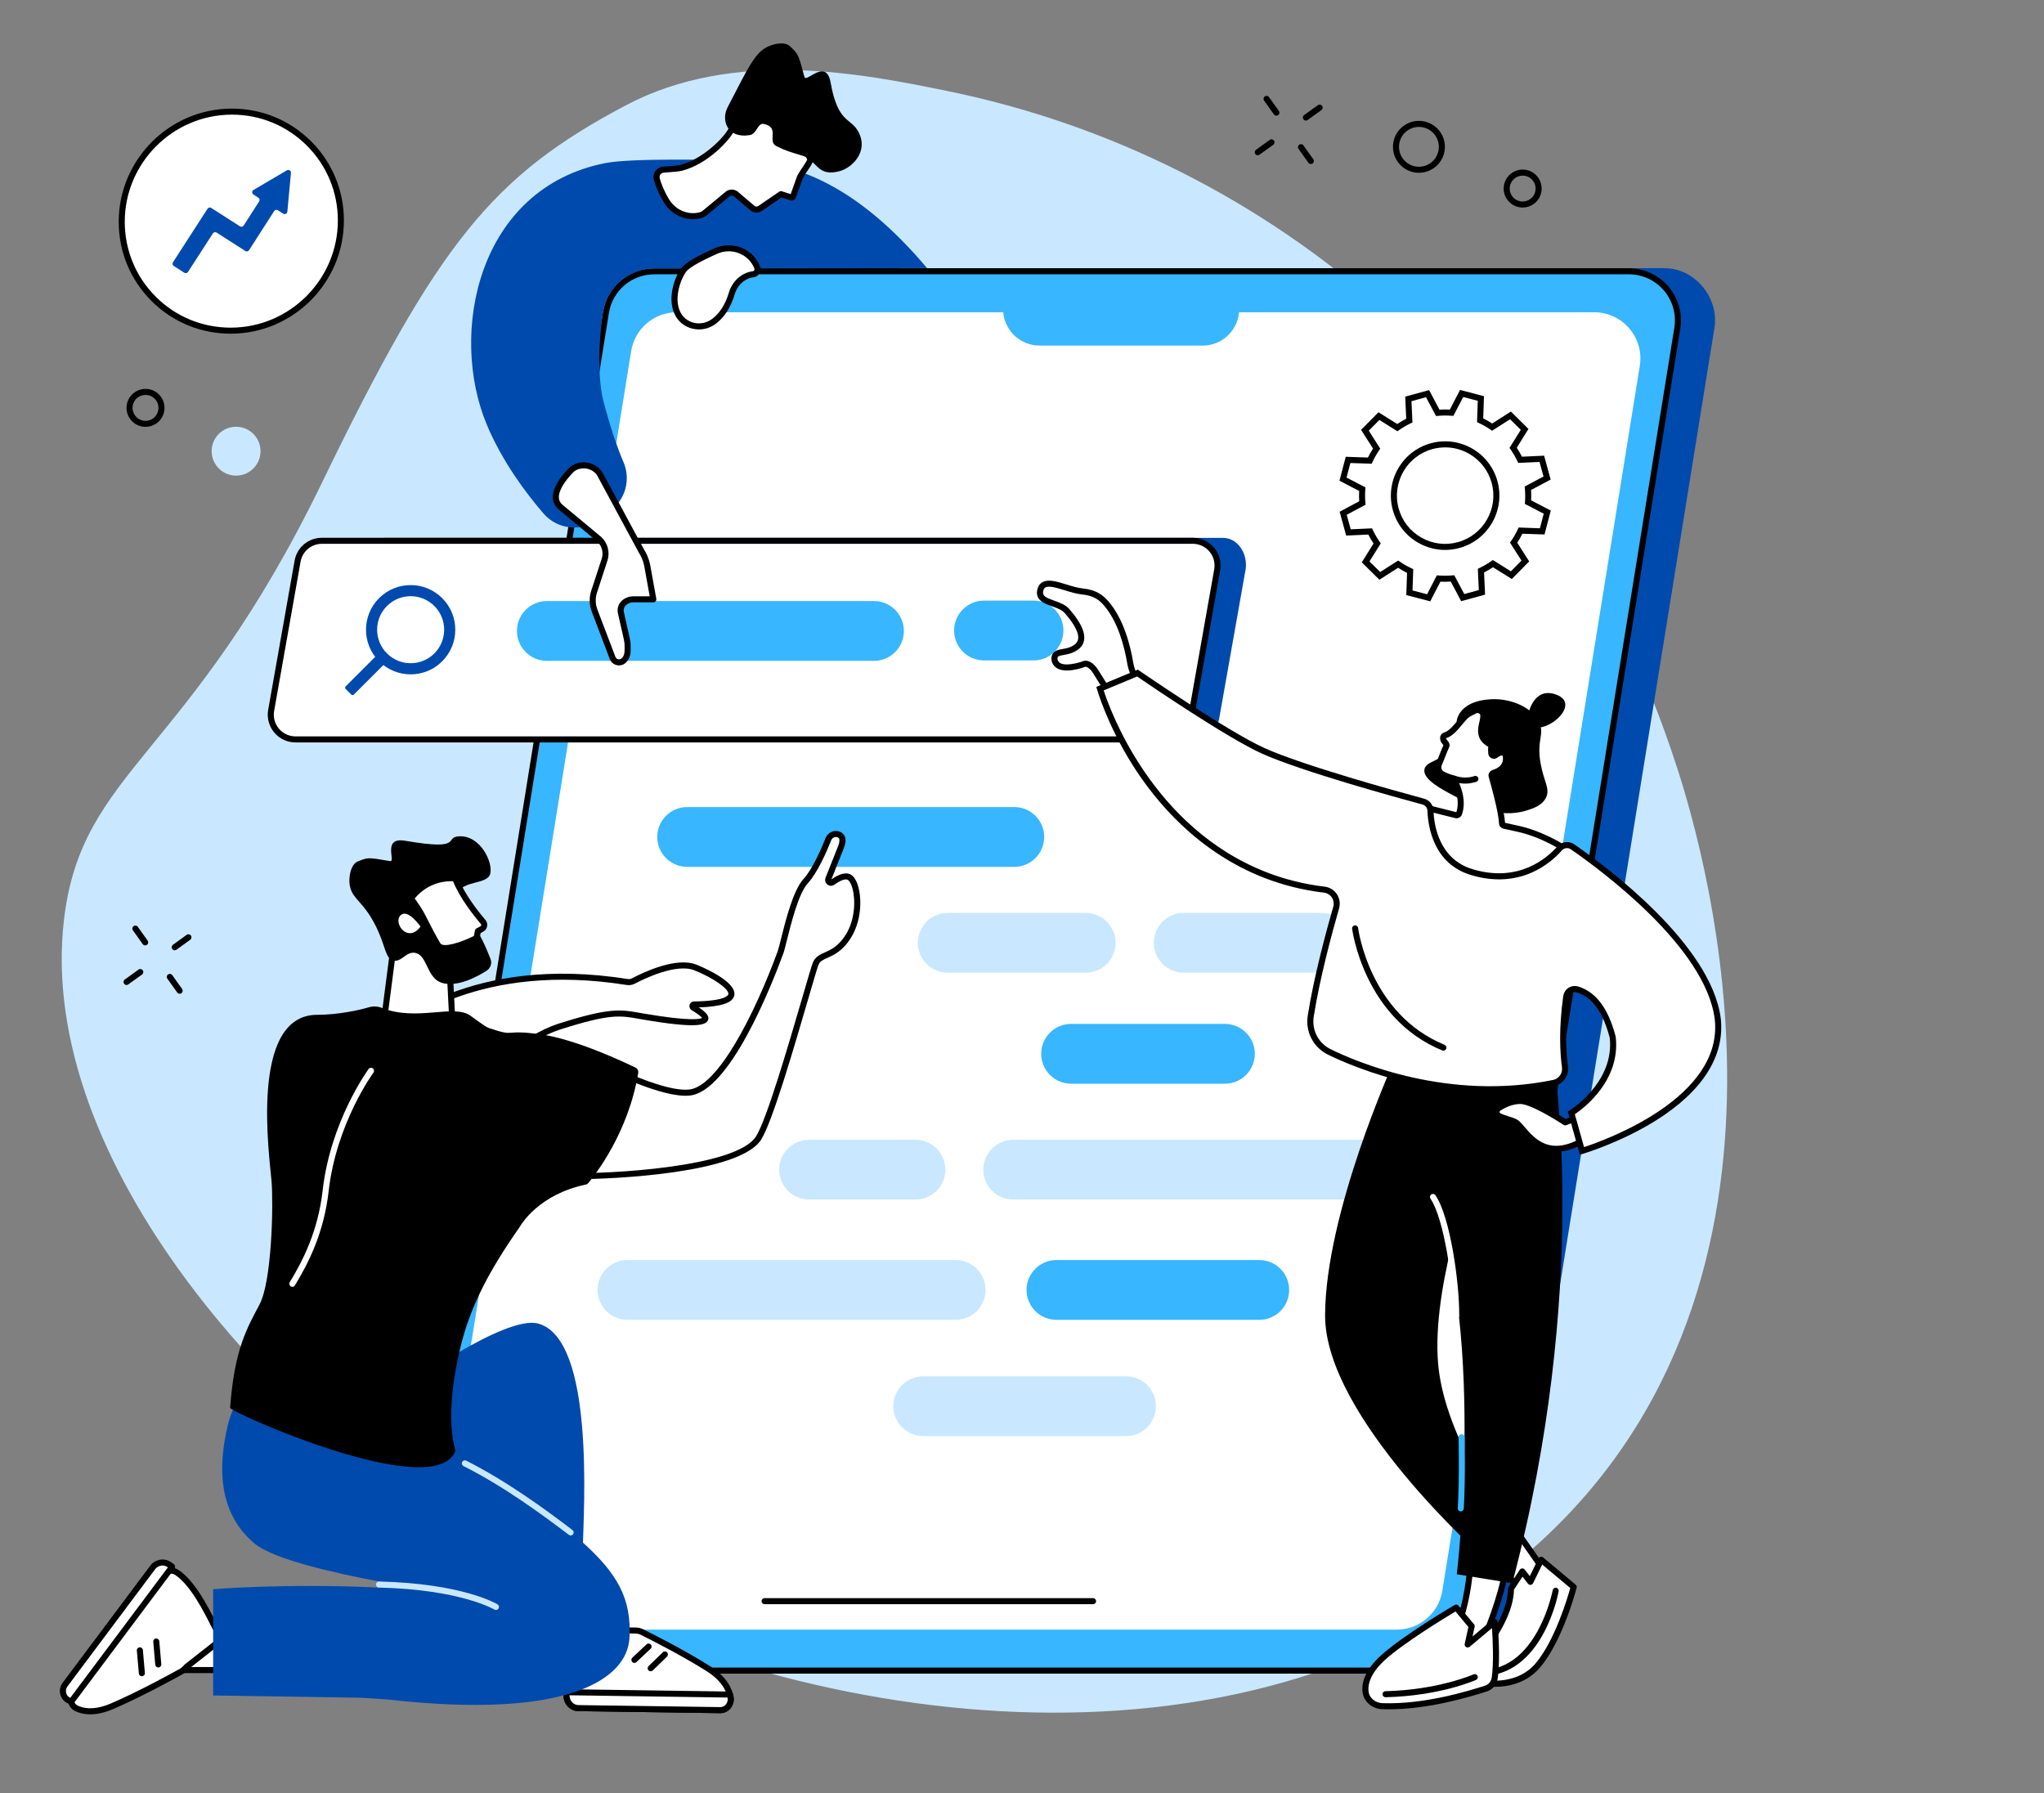 <svg xmlns="http://www.w3.org/2000/svg" xmlns:xlink="http://www.w3.org/1999/xlink" width="342" viewBox="0 0 256.5 225" height="300" preserveAspectRatio="xMidYMid meet"><rect x="0" y="0" width="256.5" height="225" fill="#808080" stroke="none"/><defs><clipPath id="ac08194c42"><path d="M 90 5.117 L 109 5.117 L 109 22 L 90 22 Z M 90 5.117 " clip-rule="nonzero"></path></clipPath></defs><path fill="#c9e8ff" d="M 78.492 13.238 C 92.172 5.992 108.379 9.285 118.734 11.391 C 159.562 19.688 195.176 49.406 210.414 96.203 C 213.98 107.156 230.223 162.844 190.668 195.77 C 155.707 224.875 99.902 217.238 64.008 196.562 C 34.273 179.438 4.5 145.441 8.031 115.398 C 10.254 96.508 23.645 95.16 40.449 60.48 C 54.996 30.465 61.758 22.102 78.492 13.238 " fill-opacity="1" fill-rule="nonzero"></path><path fill="#004aad" d="M 182.957 209.652 L 60.68 209.652 C 56.883 209.652 53.793 205.867 54.402 202.105 L 80.699 39.164 C 81.184 36.168 83.594 33.656 86.617 33.656 L 208.898 33.656 C 212.695 33.656 215.75 37.379 215.145 41.145 L 188.848 204.086 C 188.363 207.082 185.98 209.652 182.957 209.652 " fill-opacity="1" fill-rule="nonzero"></path><path fill="#38b6ff" d="M 178.078 209.645 L 55.797 209.645 C 52 209.645 49.105 206.246 49.715 202.5 L 76.039 39.219 C 76.52 36.234 79.098 34.043 82.121 34.043 L 204.398 34.043 C 208.195 34.043 211.09 37.441 210.484 41.188 L 184.16 204.469 C 183.676 207.453 181.098 209.645 178.078 209.645 " fill-opacity="1" fill-rule="nonzero"></path><path fill="#000000" d="M 82.121 34.422 C 79.27 34.422 76.867 36.465 76.41 39.277 L 50.09 202.559 C 49.816 204.234 50.293 205.938 51.395 207.23 C 52.492 208.523 54.098 209.266 55.797 209.266 L 178.078 209.266 C 180.93 209.266 183.328 207.223 183.785 204.41 L 210.109 41.129 C 210.379 39.453 209.906 37.75 208.805 36.457 C 207.703 35.164 206.098 34.422 204.398 34.422 Z M 178.078 210.023 L 55.797 210.023 C 53.875 210.023 52.059 209.188 50.816 207.723 C 49.57 206.262 49.031 204.336 49.34 202.438 L 75.664 39.156 C 76.18 35.973 78.895 33.664 82.121 33.664 L 204.398 33.664 C 206.32 33.664 208.137 34.504 209.383 35.965 C 210.629 37.426 211.164 39.355 210.855 41.25 L 184.535 204.531 C 184.02 207.715 181.301 210.023 178.078 210.023 " fill-opacity="1" fill-rule="nonzero"></path><path fill="#ffffff" d="M 175.27 204.504 L 60.148 204.504 C 56.574 204.504 53.852 201.305 54.422 197.773 L 79.203 44.059 C 79.66 41.25 82.086 39.184 84.93 39.184 L 200.047 39.184 C 203.625 39.184 206.348 42.387 205.777 45.914 L 180.996 199.629 C 180.539 202.441 178.113 204.504 175.27 204.504 " fill-opacity="1" fill-rule="nonzero"></path><path fill="#000000" d="M 137.168 201.309 L 95.945 201.309 C 95.734 201.309 95.566 201.141 95.566 200.93 C 95.566 200.723 95.734 200.551 95.945 200.551 L 137.168 200.551 C 137.379 200.551 137.547 200.723 137.547 200.93 C 137.547 201.141 137.379 201.309 137.168 201.309 " fill-opacity="1" fill-rule="nonzero"></path><path fill="#38b6ff" d="M 150.926 43.367 L 130.457 43.367 C 127.926 43.367 125.879 41.316 125.879 38.789 L 155.504 38.789 C 155.504 41.316 153.453 43.367 150.926 43.367 " fill-opacity="1" fill-rule="nonzero"></path><path fill="#004aad" d="M 149.469 93.137 L 44.332 93.137 C 42.418 93.137 41.422 91.078 41.727 89.188 L 45.043 70.469 C 45.285 68.969 46.812 67.496 48.336 67.496 L 153.469 67.496 C 155.387 67.496 156.613 69.574 156.309 71.465 L 152.992 90.184 C 152.75 91.684 150.988 93.137 149.469 93.137 " fill-opacity="1" fill-rule="nonzero"></path><path fill="#ffffff" d="M 146.371 92.789 L 37.086 92.789 C 35.172 92.789 33.715 91.078 34.02 89.188 L 37.336 70.469 C 37.578 68.969 38.875 67.863 40.398 67.863 L 149.688 67.863 C 151.602 67.863 153.059 69.574 152.75 71.465 L 149.438 90.184 C 149.195 91.684 147.895 92.789 146.371 92.789 " fill-opacity="1" fill-rule="nonzero"></path><path fill="#000000" d="M 40.398 68.242 C 39.055 68.242 37.926 69.203 37.711 70.531 L 34.395 89.254 C 34.266 90.039 34.492 90.844 35.008 91.449 C 35.527 92.062 36.285 92.41 37.086 92.41 L 146.371 92.41 C 147.715 92.41 148.848 91.449 149.062 90.121 L 152.379 71.398 C 152.504 70.613 152.281 69.809 151.762 69.199 C 151.242 68.59 150.488 68.242 149.688 68.242 Z M 146.371 93.168 L 37.086 93.168 C 36.062 93.168 35.094 92.723 34.434 91.945 C 33.77 91.164 33.48 90.137 33.645 89.129 L 36.961 70.402 C 37.234 68.715 38.68 67.484 40.398 67.484 L 149.688 67.484 C 150.711 67.484 151.676 67.93 152.34 68.707 C 153.004 69.488 153.289 70.516 153.125 71.523 L 149.809 90.25 C 149.539 91.938 148.09 93.168 146.371 93.168 " fill-opacity="1" fill-rule="nonzero"></path><path fill="#004aad" d="M 48.559 81.996 C 46.914 80.352 46.914 77.691 48.559 76.047 C 50.199 74.406 52.863 74.406 54.508 76.047 C 56.148 77.691 56.148 80.352 54.508 81.996 C 52.863 83.637 50.199 83.637 48.559 81.996 Z M 55.492 75.062 C 53.305 72.875 49.758 72.875 47.57 75.062 C 45.383 77.25 45.383 80.797 47.57 82.984 C 49.758 85.172 53.305 85.172 55.492 82.984 C 57.68 80.797 57.68 77.25 55.492 75.062 " fill-opacity="1" fill-rule="nonzero"></path><path fill="#004aad" d="M 44.082 87.16 L 43.375 86.457 C 43.289 86.367 43.289 86.227 43.375 86.137 L 47.531 81.98 L 48.559 83.008 L 44.402 87.16 C 44.312 87.25 44.172 87.25 44.082 87.16 " fill-opacity="1" fill-rule="nonzero"></path><path fill="#38b6ff" d="M 109.676 82.93 L 68.625 82.93 C 66.551 82.93 64.871 81.25 64.871 79.18 C 64.871 77.105 66.551 75.426 68.625 75.426 L 109.676 75.426 C 111.746 75.426 113.426 77.105 113.426 79.18 C 113.426 81.25 111.746 82.93 109.676 82.93 " fill-opacity="1" fill-rule="nonzero"></path><path fill="#38b6ff" d="M 129.695 82.875 L 123.484 82.875 C 121.41 82.875 119.73 81.195 119.73 79.121 C 119.73 77.051 121.41 75.371 123.484 75.371 L 129.695 75.371 C 131.77 75.371 133.449 77.051 133.449 79.121 C 133.449 81.195 131.77 82.875 129.695 82.875 " fill-opacity="1" fill-rule="nonzero"></path><path fill="#38b6ff" d="M 127.281 108.781 L 86.23 108.781 C 84.16 108.781 82.48 107.098 82.48 105.027 C 82.48 102.957 84.16 101.277 86.23 101.277 L 127.281 101.277 C 129.355 101.277 131.035 102.957 131.035 105.027 C 131.035 107.098 129.355 108.781 127.281 108.781 " fill-opacity="1" fill-rule="nonzero"></path><path fill="#c9e8ff" d="M 136.246 122.062 L 118.934 122.062 C 116.863 122.062 115.18 120.383 115.18 118.309 C 115.18 116.238 116.863 114.559 118.934 114.559 L 136.246 114.559 C 138.32 114.559 140 116.238 140 118.309 C 140 120.383 138.32 122.062 136.246 122.062 " fill-opacity="1" fill-rule="nonzero"></path><path fill="#c9e8ff" d="M 165.859 122.062 L 148.543 122.062 C 146.473 122.062 144.793 120.383 144.793 118.312 C 144.793 116.238 146.473 114.559 148.543 114.559 L 165.859 114.559 C 167.93 114.559 169.609 116.238 169.609 118.312 C 169.609 120.383 167.93 122.062 165.859 122.062 " fill-opacity="1" fill-rule="nonzero"></path><path fill="#c9e8ff" d="M 172.016 150.531 L 127.148 150.531 C 125.078 150.531 123.398 148.852 123.398 146.781 C 123.398 144.707 125.078 143.031 127.148 143.031 L 172.016 143.031 C 174.09 143.031 175.77 144.707 175.77 146.781 C 175.77 148.852 174.09 150.531 172.016 150.531 " fill-opacity="1" fill-rule="nonzero"></path><path fill="#c9e8ff" d="M 119.926 165.625 L 78.734 165.625 C 76.664 165.625 74.984 163.945 74.984 161.875 C 74.984 159.801 76.664 158.121 78.734 158.121 L 119.926 158.121 C 122 158.121 123.68 159.801 123.68 161.875 C 123.68 163.945 122 165.625 119.926 165.625 " fill-opacity="1" fill-rule="nonzero"></path><path fill="#38b6ff" d="M 158.023 165.625 L 132.574 165.625 C 130.5 165.625 128.82 163.945 128.82 161.875 C 128.82 159.801 130.5 158.121 132.574 158.121 L 158.023 158.121 C 160.098 158.121 161.777 159.801 161.777 161.875 C 161.777 163.945 160.098 165.625 158.023 165.625 " fill-opacity="1" fill-rule="nonzero"></path><path fill="#c9e8ff" d="M 141.309 180.211 L 115.859 180.211 C 113.785 180.211 112.105 178.531 112.105 176.461 C 112.105 174.387 113.785 172.711 115.859 172.711 L 141.309 172.711 C 143.379 172.711 145.059 174.387 145.059 176.461 C 145.059 178.531 143.379 180.211 141.309 180.211 " fill-opacity="1" fill-rule="nonzero"></path><path fill="#c9e8ff" d="M 114.879 150.531 L 101.527 150.531 C 99.457 150.531 97.777 148.852 97.777 146.781 C 97.777 144.707 99.457 143.031 101.527 143.031 L 114.879 143.031 C 116.953 143.031 118.633 144.707 118.633 146.781 C 118.633 148.852 116.953 150.531 114.879 150.531 " fill-opacity="1" fill-rule="nonzero"></path><path fill="#38b6ff" d="M 153.711 135.992 L 134.41 135.992 C 132.34 135.992 130.66 134.316 130.66 132.242 C 130.66 130.172 132.34 128.492 134.41 128.492 L 153.711 128.492 C 155.785 128.492 157.465 130.172 157.465 132.242 C 157.465 134.316 155.785 135.992 153.711 135.992 " fill-opacity="1" fill-rule="nonzero"></path><path fill="#ffffff" d="M 183.047 68.402 C 179.621 69.34 176.086 67.32 175.148 63.895 C 174.211 60.469 176.227 56.93 179.652 55.992 C 183.078 55.055 186.613 57.07 187.551 60.496 C 188.488 63.926 186.473 67.465 183.047 68.402 Z M 194.141 59.988 L 193.484 57.578 L 190.758 57.703 C 190.504 57.172 190.211 56.668 189.879 56.195 L 191.324 53.883 L 189.547 52.125 L 187.25 53.598 C 186.77 53.27 186.266 52.98 185.738 52.734 L 185.836 50.008 L 183.418 49.375 L 182.164 51.793 C 181.59 51.75 181.008 51.754 180.422 51.809 L 179.141 49.398 L 176.734 50.059 L 176.855 52.785 C 176.324 53.039 175.824 53.332 175.352 53.66 L 173.039 52.215 L 171.285 53.992 L 172.754 56.293 C 172.426 56.773 172.137 57.277 171.895 57.805 L 169.164 57.711 L 168.531 60.129 L 170.953 61.383 C 170.906 61.953 170.91 62.539 170.965 63.121 L 168.555 64.406 L 169.215 66.816 L 171.941 66.691 C 172.195 67.223 172.484 67.727 172.816 68.195 L 171.375 70.508 L 173.148 72.266 L 175.449 70.797 C 175.93 71.125 176.434 71.41 176.957 71.656 L 176.867 74.383 L 179.281 75.02 L 180.535 72.598 C 181.109 72.645 181.691 72.637 182.273 72.586 L 183.559 74.996 L 185.969 74.336 L 185.844 71.609 C 186.375 71.355 186.875 71.062 187.348 70.73 L 189.656 72.176 L 191.414 70.398 L 189.945 68.098 C 190.273 67.621 190.559 67.113 190.805 66.59 L 193.531 66.684 L 194.164 64.266 L 191.746 63.012 C 191.789 62.438 191.785 61.855 191.734 61.27 L 194.141 59.988 " fill-opacity="1" fill-rule="nonzero"></path><path fill="#000000" d="M 181.359 56.141 C 180.824 56.141 180.281 56.211 179.75 56.355 C 176.535 57.238 174.633 60.574 175.512 63.797 C 175.941 65.355 176.949 66.656 178.352 67.453 C 179.758 68.258 181.387 68.465 182.945 68.035 C 186.164 67.152 188.066 63.816 187.188 60.598 C 186.758 59.039 185.75 57.738 184.348 56.938 C 183.422 56.41 182.395 56.141 181.359 56.141 Z M 181.34 69.012 C 180.172 69.012 179.02 68.707 177.977 68.113 C 176.398 67.211 175.262 65.75 174.781 63.996 C 173.789 60.371 175.93 56.617 179.551 55.625 C 181.305 55.145 183.141 55.379 184.723 56.277 C 186.301 57.18 187.438 58.641 187.918 60.398 C 188.906 64.02 186.77 67.773 183.148 68.766 C 182.551 68.93 181.941 69.012 181.34 69.012 Z M 177.254 74.094 L 179.082 74.574 L 180.312 72.199 L 180.562 72.219 C 181.109 72.262 181.676 72.258 182.242 72.207 L 182.492 72.184 L 183.75 74.547 L 185.574 74.047 L 185.453 71.375 L 185.68 71.266 C 186.191 71.023 186.68 70.738 187.129 70.422 L 187.336 70.277 L 189.602 71.695 L 190.93 70.348 L 189.488 68.094 L 189.629 67.887 C 189.945 67.426 190.227 66.938 190.461 66.43 L 190.566 66.199 L 193.242 66.293 L 193.723 64.461 L 191.348 63.23 L 191.371 62.98 C 191.41 62.434 191.406 61.867 191.355 61.305 L 191.332 61.055 L 193.695 59.797 L 193.195 57.969 L 190.523 58.09 L 190.414 57.863 C 190.172 57.352 189.887 56.863 189.57 56.414 L 189.426 56.207 L 190.84 53.941 L 189.496 52.609 L 187.242 54.055 L 187.035 53.91 C 186.574 53.594 186.086 53.316 185.578 53.082 L 185.352 52.973 L 185.445 50.297 L 183.617 49.82 L 182.383 52.191 L 182.133 52.172 C 181.586 52.129 181.02 52.133 180.457 52.184 L 180.207 52.207 L 178.949 49.844 L 177.125 50.344 L 177.246 53.02 L 177.02 53.125 C 176.508 53.371 176.02 53.652 175.57 53.973 L 175.363 54.117 L 173.098 52.699 L 171.766 54.043 L 173.207 56.301 L 173.066 56.508 C 172.75 56.969 172.473 57.461 172.238 57.965 L 172.129 58.191 L 169.457 58.102 L 168.977 59.93 L 171.348 61.16 L 171.332 61.41 C 171.285 61.961 171.293 62.523 171.34 63.09 L 171.363 63.34 L 169 64.598 L 169.5 66.422 L 172.176 66.301 L 172.281 66.527 C 172.527 67.039 172.812 67.527 173.129 67.977 L 173.273 68.184 L 171.855 70.453 L 173.203 71.781 L 175.457 70.34 L 175.664 70.48 C 176.125 70.797 176.613 71.078 177.117 71.312 L 177.348 71.418 Z M 179.48 75.461 L 176.477 74.676 L 176.57 71.891 C 176.184 71.699 175.805 71.484 175.445 71.25 L 173.098 72.75 L 170.891 70.566 L 172.363 68.207 C 172.125 67.848 171.906 67.473 171.711 67.082 L 168.93 67.207 L 168.109 64.215 L 170.566 62.906 C 170.539 62.469 170.535 62.031 170.559 61.605 L 168.09 60.324 L 168.875 57.32 L 171.66 57.418 C 171.848 57.031 172.066 56.652 172.301 56.289 L 170.801 53.941 L 172.984 51.734 L 175.34 53.207 C 175.699 52.969 176.074 52.75 176.465 52.555 L 176.34 49.773 L 179.336 48.953 L 180.641 51.41 C 181.078 51.379 181.512 51.375 181.941 51.398 L 183.219 48.93 L 186.223 49.719 L 186.129 52.504 C 186.516 52.691 186.895 52.91 187.254 53.145 L 189.602 51.645 L 191.805 53.828 L 190.336 56.188 C 190.574 56.543 190.793 56.922 190.988 57.312 L 193.77 57.184 L 194.59 60.18 L 192.133 61.488 C 192.16 61.926 192.164 62.359 192.141 62.789 L 194.609 64.066 L 193.82 67.07 L 191.039 66.977 C 190.848 67.363 190.633 67.742 190.398 68.105 L 191.898 70.449 L 189.715 72.66 L 187.355 71.184 C 187 71.422 186.625 71.641 186.234 71.84 L 186.359 74.621 L 183.363 75.441 L 182.055 72.98 C 181.621 73.012 181.184 73.016 180.758 72.992 L 179.48 75.461 " fill-opacity="1" fill-rule="nonzero"></path><path fill="#000000" d="M 189.102 23.336 Z M 191.078 22.039 C 190.297 22.039 189.605 22.602 189.473 23.398 C 189.402 23.824 189.504 24.254 189.758 24.609 C 190.008 24.961 190.387 25.195 190.812 25.266 C 191.242 25.336 191.672 25.234 192.023 24.98 C 192.375 24.727 192.609 24.355 192.68 23.926 C 192.75 23.496 192.652 23.066 192.398 22.715 C 192.145 22.363 191.77 22.129 191.34 22.059 C 191.25 22.043 191.164 22.039 191.078 22.039 Z M 191.082 26.043 C 190.949 26.043 190.82 26.035 190.688 26.012 C 190.062 25.91 189.512 25.566 189.141 25.051 C 188.77 24.535 188.621 23.902 188.727 23.273 C 188.938 21.977 190.168 21.098 191.465 21.312 C 192.094 21.414 192.641 21.754 193.016 22.273 C 193.383 22.789 193.531 23.422 193.43 24.051 C 193.324 24.676 192.984 25.227 192.465 25.598 C 192.059 25.891 191.574 26.043 191.082 26.043 " fill-opacity="1" fill-rule="nonzero"></path><path fill="#000000" d="M 16.285 50.859 Z M 18.258 49.559 C 17.922 49.559 17.594 49.664 17.312 49.863 C 16.961 50.117 16.727 50.492 16.656 50.922 C 16.512 51.805 17.113 52.641 17.996 52.785 C 18.426 52.859 18.855 52.758 19.207 52.504 C 19.559 52.25 19.793 51.875 19.863 51.449 C 19.934 51.02 19.832 50.59 19.582 50.238 C 19.328 49.883 18.953 49.652 18.523 49.582 C 18.438 49.566 18.348 49.559 18.258 49.559 Z M 18.266 53.566 C 18.137 53.566 18.004 53.559 17.875 53.535 C 16.578 53.32 15.695 52.094 15.91 50.797 C 16.012 50.168 16.355 49.617 16.871 49.25 C 17.391 48.879 18.02 48.73 18.648 48.832 C 19.277 48.938 19.828 49.277 20.199 49.797 C 20.57 50.312 20.715 50.945 20.613 51.57 C 20.508 52.199 20.168 52.75 19.648 53.121 C 19.242 53.414 18.758 53.566 18.266 53.566 " fill-opacity="1" fill-rule="nonzero"></path><path fill="#c9e8ff" d="M 26.602 56.117 C 26.875 54.445 28.453 53.316 30.125 53.594 C 31.797 53.867 32.93 55.445 32.652 57.117 C 32.379 58.789 30.801 59.918 29.129 59.645 C 27.457 59.367 26.324 57.789 26.602 56.117 " fill-opacity="1" fill-rule="nonzero"></path><path fill="#000000" d="M 175.594 18.02 C 175.371 19.379 176.293 20.668 177.652 20.891 C 178.312 21 178.973 20.848 179.516 20.457 C 180.059 20.066 180.418 19.492 180.527 18.832 C 180.75 17.473 179.824 16.184 178.465 15.961 C 177.809 15.852 177.145 16.008 176.605 16.395 C 176.059 16.785 175.703 17.359 175.594 18.02 Z M 178.062 21.684 C 177.887 21.684 177.707 21.668 177.527 21.641 C 175.758 21.348 174.551 19.668 174.844 17.895 C 174.984 17.039 175.453 16.285 176.16 15.777 C 176.867 15.27 177.73 15.07 178.59 15.211 C 179.449 15.352 180.203 15.82 180.707 16.527 C 181.215 17.234 181.418 18.098 181.273 18.957 C 181.012 20.551 179.629 21.684 178.062 21.684 " fill-opacity="1" fill-rule="nonzero"></path><path fill="#000000" d="M 160.172 14.516 C 160.055 14.516 159.938 14.461 159.863 14.359 L 158.629 12.625 C 158.508 12.453 158.547 12.219 158.719 12.098 C 158.891 11.973 159.125 12.016 159.246 12.184 L 160.48 13.918 C 160.605 14.09 160.562 14.324 160.395 14.445 C 160.324 14.496 160.25 14.516 160.172 14.516 " fill-opacity="1" fill-rule="nonzero"></path><path fill="#000000" d="M 164.496 20.582 C 164.379 20.582 164.262 20.527 164.188 20.422 L 162.953 18.691 C 162.832 18.52 162.871 18.281 163.039 18.16 C 163.211 18.039 163.449 18.078 163.57 18.25 L 164.805 19.984 C 164.926 20.152 164.887 20.391 164.715 20.512 C 164.648 20.559 164.57 20.582 164.496 20.582 " fill-opacity="1" fill-rule="nonzero"></path><path fill="#000000" d="M 157.832 19.484 C 157.715 19.484 157.598 19.43 157.527 19.328 C 157.402 19.156 157.441 18.922 157.609 18.797 L 159.34 17.551 C 159.508 17.43 159.746 17.469 159.867 17.637 C 159.988 17.809 159.953 18.043 159.781 18.168 L 158.055 19.414 C 157.988 19.461 157.91 19.484 157.832 19.484 " fill-opacity="1" fill-rule="nonzero"></path><path fill="#000000" d="M 163.875 15.129 C 163.758 15.129 163.641 15.074 163.566 14.969 C 163.445 14.801 163.484 14.562 163.652 14.441 L 165.379 13.195 C 165.551 13.074 165.785 13.113 165.906 13.281 C 166.031 13.449 165.992 13.688 165.824 13.812 L 164.098 15.055 C 164.031 15.105 163.953 15.129 163.875 15.129 " fill-opacity="1" fill-rule="nonzero"></path><path fill="#000000" d="M 18.223 118.637 C 18.102 118.637 17.984 118.582 17.91 118.477 L 16.676 116.746 C 16.555 116.574 16.594 116.336 16.766 116.215 C 16.938 116.094 17.172 116.133 17.293 116.305 L 18.531 118.039 C 18.652 118.207 18.613 118.445 18.441 118.566 C 18.375 118.613 18.297 118.637 18.223 118.637 " fill-opacity="1" fill-rule="nonzero"></path><path fill="#000000" d="M 22.547 124.703 C 22.426 124.703 22.309 124.645 22.234 124.543 L 21 122.809 C 20.879 122.641 20.918 122.402 21.09 122.281 C 21.262 122.16 21.496 122.199 21.617 122.371 L 22.855 124.102 C 22.977 124.273 22.938 124.512 22.766 124.633 C 22.699 124.68 22.621 124.703 22.547 124.703 " fill-opacity="1" fill-rule="nonzero"></path><path fill="#000000" d="M 15.883 123.605 C 15.762 123.605 15.648 123.551 15.574 123.445 C 15.449 123.277 15.488 123.039 15.66 122.918 L 17.387 121.672 C 17.555 121.551 17.793 121.59 17.914 121.758 C 18.039 121.926 18 122.164 17.828 122.289 L 16.102 123.531 C 16.035 123.582 15.957 123.605 15.883 123.605 " fill-opacity="1" fill-rule="nonzero"></path><path fill="#000000" d="M 21.922 119.246 C 21.805 119.246 21.691 119.191 21.617 119.09 C 21.492 118.918 21.531 118.684 21.703 118.559 L 23.426 117.312 C 23.598 117.191 23.836 117.23 23.957 117.402 C 24.078 117.57 24.043 117.809 23.871 117.93 L 22.145 119.176 C 22.078 119.223 22 119.246 21.922 119.246 " fill-opacity="1" fill-rule="nonzero"></path><path fill="#ffffff" d="M 15.277 27.812 C 15.289 20.223 21.453 14.043 29.047 14.008 C 36.641 13.977 42.785 20.102 42.777 27.691 C 42.766 35.281 36.602 41.461 29.008 41.496 C 21.418 41.531 15.27 35.402 15.277 27.812 " fill-opacity="1" fill-rule="nonzero"></path><path fill="#000000" d="M 29.109 14.387 C 29.086 14.387 29.066 14.387 29.047 14.387 C 21.676 14.422 15.668 20.445 15.656 27.812 C 15.652 31.383 17.039 34.73 19.559 37.246 C 22.066 39.742 25.398 41.117 28.949 41.117 C 28.969 41.117 28.988 41.117 29.008 41.117 C 36.379 41.086 42.387 35.062 42.398 27.691 C 42.402 24.121 41.016 20.773 38.496 18.262 C 35.988 15.762 32.656 14.387 29.109 14.387 Z M 28.949 41.875 C 25.195 41.875 21.676 40.426 19.023 37.781 C 16.359 35.125 14.895 31.586 14.898 27.812 C 14.91 20.027 21.254 13.664 29.043 13.629 C 29.066 13.629 29.086 13.629 29.109 13.629 C 32.859 13.629 36.379 15.082 39.031 17.723 C 41.695 20.379 43.16 23.922 43.156 27.691 C 43.145 35.48 36.801 41.84 29.012 41.875 C 28.988 41.875 28.969 41.875 28.949 41.875 " fill-opacity="1" fill-rule="nonzero"></path><path fill="#004aad" d="M 36.004 21.371 L 31.812 23.836 C 31.598 23.961 31.59 24.273 31.801 24.406 L 32.422 24.809 C 32.578 24.906 32.621 25.117 32.523 25.273 L 30.578 28.301 C 30.48 28.457 30.27 28.504 30.113 28.402 L 26.508 26.094 C 26.352 25.992 26.145 26.035 26.043 26.195 L 21.707 32.91 C 21.605 33.07 21.652 33.277 21.809 33.379 L 23.125 34.223 C 23.281 34.324 23.492 34.277 23.594 34.121 L 26.719 29.289 C 26.82 29.133 27.027 29.086 27.188 29.188 L 30.789 31.5 C 30.945 31.598 31.156 31.551 31.254 31.395 L 34.406 26.488 C 34.504 26.332 34.715 26.285 34.871 26.387 L 35.539 26.812 C 35.754 26.953 36.035 26.812 36.059 26.562 L 36.512 21.695 C 36.535 21.422 36.238 21.234 36.004 21.371 " fill-opacity="1" fill-rule="nonzero"></path><path fill="#004aad" d="M 91.93 20.102 C 100.23 20.105 108.082 23.859 116.336 33.645 L 82.156 33.688 C 78.91 33.688 76.176 36.008 75.664 39.211 C 75.062 43.016 75.051 47.777 75.711 50.297 C 76.633 53.809 77.516 56.297 78.25 58.016 C 79.18 60.191 78.473 62.719 76.566 64.113 L 75.066 65.211 C 72.922 66.781 69.93 66.445 68.195 64.43 C 65.941 61.812 63.012 57.883 61.09 53.293 C 56.277 41.789 59.949 23.641 75.941 20.469 C 79.352 19.793 90.156 20.102 91.93 20.102 " fill-opacity="1" fill-rule="nonzero"></path><path fill="#ffffff" d="M 94.941 33.383 C 94.07 31.457 91.77 30.641 89.836 31.5 C 88.344 32.164 86.406 33.117 85.844 33.816 C 85.172 34.648 84.082 37.25 84.988 39.238 C 85.805 41.023 88.086 41.492 89.637 40.293 C 90.453 39.664 91.293 38.617 91.816 36.863 C 92.105 35.887 92.766 35.047 93.699 34.645 C 93.949 34.535 94.223 34.449 94.52 34.418 C 94.91 34.367 95.156 33.98 95.031 33.605 C 95.008 33.539 94.977 33.465 94.941 33.383 " fill-opacity="1" fill-rule="nonzero"></path><path fill="#000000" d="M 91.445 31.535 C 90.957 31.535 90.465 31.637 89.992 31.848 C 87.18 33.098 86.371 33.766 86.137 34.055 C 85.555 34.777 84.496 37.25 85.336 39.082 C 85.66 39.793 86.285 40.309 87.051 40.5 C 87.871 40.703 88.73 40.516 89.406 39.992 C 90.34 39.273 91.027 38.184 91.453 36.754 C 91.789 35.621 92.551 34.723 93.547 34.293 C 93.852 34.16 94.164 34.074 94.473 34.039 C 94.574 34.027 94.625 33.965 94.648 33.93 C 94.672 33.895 94.703 33.82 94.672 33.727 C 94.652 33.672 94.629 33.609 94.598 33.539 C 94.031 32.281 92.77 31.535 91.445 31.535 Z M 87.711 41.34 C 87.43 41.34 87.148 41.305 86.867 41.234 C 85.879 40.992 85.066 40.32 84.645 39.395 C 83.676 37.277 84.754 34.559 85.547 33.578 C 86.035 32.973 87.426 32.156 89.684 31.152 C 91.828 30.199 94.344 31.129 95.285 33.227 L 95.285 33.23 C 95.328 33.32 95.363 33.406 95.391 33.484 C 95.484 33.77 95.449 34.078 95.289 34.336 C 95.129 34.59 94.863 34.758 94.562 34.793 C 94.328 34.82 94.086 34.887 93.848 34.988 C 93.059 35.332 92.453 36.051 92.18 36.969 C 91.707 38.555 90.93 39.773 89.871 40.594 C 89.238 41.082 88.48 41.34 87.711 41.34 " fill-opacity="1" fill-rule="nonzero"></path><path fill="#ffffff" d="M 80.496 69.156 C 80.75 69.574 81.039 70.078 81.223 70.984 L 81.988 75.207 L 79.457 75.211 C 79.035 75.211 78.633 75.367 78.316 75.641 C 78.316 75.645 78.312 75.645 78.312 75.645 C 77.973 75.941 77.82 76.395 77.906 76.832 C 78.078 77.723 78.742 80.312 78.746 80.723 C 78.758 81.328 78.855 82.188 78.453 82.68 L 78.348 82.809 C 77.922 83.312 77.113 83.184 76.879 82.57 L 74.617 76.629 C 74.32 75.867 74.301 75.027 74.555 74.25 L 75.867 70.234 C 76.164 69.328 75.91 68.336 75.219 67.688 L 70.273 63.574 C 68.488 61.91 71.852 58.832 71.852 58.832 C 72.957 58.051 74.508 58.355 75.238 59.418 L 80.496 69.156 " fill-opacity="1" fill-rule="nonzero"></path><path fill="#000000" d="M 72.086 59.129 C 71.527 59.648 70.133 61.195 70.129 62.375 C 70.129 62.742 70.262 63.043 70.531 63.297 L 75.461 67.395 C 76.273 68.16 76.566 69.312 76.227 70.352 L 74.914 74.371 C 74.688 75.062 74.707 75.816 74.969 76.492 L 77.23 82.438 C 77.293 82.598 77.426 82.707 77.598 82.734 C 77.773 82.762 77.941 82.699 78.055 82.562 L 78.16 82.438 C 78.414 82.125 78.391 81.504 78.375 81.004 C 78.371 80.906 78.371 80.816 78.367 80.73 C 78.363 80.523 78.082 79.316 77.895 78.516 C 77.742 77.871 77.602 77.262 77.531 76.906 C 77.422 76.332 77.625 75.742 78.062 75.359 C 78.453 75.02 78.945 74.832 79.453 74.832 L 81.531 74.828 L 80.852 71.055 C 80.684 70.242 80.434 69.785 80.172 69.352 C 80.168 69.348 80.164 69.34 80.16 69.336 L 74.914 59.621 C 74.621 59.199 74.148 58.902 73.617 58.809 C 73.074 58.711 72.531 58.824 72.086 59.129 Z M 77.684 83.5 C 77.613 83.5 77.547 83.492 77.477 83.48 C 77.039 83.41 76.684 83.121 76.523 82.711 L 74.262 76.762 C 73.938 75.926 73.91 74.992 74.191 74.133 L 75.508 70.117 C 75.758 69.355 75.539 68.508 74.957 67.965 L 70.031 63.867 C 69.586 63.453 69.371 62.953 69.371 62.371 C 69.379 60.602 71.504 58.633 71.594 58.551 C 71.605 58.539 71.617 58.531 71.633 58.52 C 72.246 58.09 73 57.926 73.754 58.062 C 74.488 58.195 75.145 58.609 75.551 59.203 C 75.559 59.215 75.566 59.227 75.574 59.238 L 80.824 68.969 C 81.109 69.438 81.406 69.977 81.594 70.91 L 82.359 75.141 C 82.379 75.25 82.352 75.363 82.277 75.449 C 82.207 75.535 82.098 75.586 81.988 75.586 L 79.457 75.59 C 79.133 75.59 78.816 75.711 78.566 75.926 C 78.328 76.137 78.219 76.453 78.277 76.762 C 78.344 77.102 78.484 77.707 78.633 78.344 C 78.938 79.641 79.121 80.449 79.125 80.719 C 79.129 80.801 79.129 80.887 79.133 80.977 C 79.156 81.605 79.18 82.387 78.746 82.922 L 78.637 83.051 C 78.395 83.34 78.051 83.5 77.684 83.5 " fill-opacity="1" fill-rule="nonzero"></path><path fill="#ffffff" d="M 87.836 27.023 C 88.07 26.969 88.293 26.852 88.48 26.695 L 91.375 24.293 C 91.688 24.102 92.086 24.129 92.363 24.359 L 94.438 26.121 C 94.703 26.344 95.086 26.359 95.375 26.16 L 97.996 24.367 L 99.277 24.777 C 99.375 24.809 99.484 24.754 99.52 24.656 L 100.359 22.301 C 100.719 21.48 101.949 20.137 101.625 19.832 C 101.625 19.832 97.871 11.508 93.738 13.457 C 93.141 13.738 92.676 14.246 92.414 14.852 L 91.859 16.117 C 91.301 17.391 88.465 20.301 85.484 21.059 C 85.09 21.156 84.062 21.238 83.262 21.289 C 82.664 21.328 82.262 21.906 82.426 22.484 C 82.617 23.164 82.973 24.109 83.629 25.199 C 84.496 26.633 86.168 27.406 87.801 27.031 C 87.812 27.031 87.824 27.027 87.836 27.023 " fill-opacity="1" fill-rule="nonzero"></path><path fill="#000000" d="M 101.363 20.109 Z M 95.02 13.539 C 94.641 13.539 94.27 13.625 93.898 13.801 C 93.402 14.035 92.996 14.465 92.758 15.004 L 92.203 16.273 C 91.625 17.598 88.758 20.621 85.578 21.426 C 85.238 21.512 84.465 21.594 83.285 21.668 C 83.117 21.68 82.969 21.762 82.871 21.898 C 82.773 22.039 82.742 22.215 82.789 22.379 C 82.957 22.973 83.293 23.91 83.953 25.004 C 84.754 26.328 86.266 26.996 87.715 26.664 L 87.746 26.656 C 87.922 26.613 88.086 26.531 88.234 26.406 L 91.133 24.004 C 91.148 23.992 91.16 23.984 91.176 23.973 C 91.625 23.695 92.203 23.734 92.605 24.07 L 94.68 25.832 C 94.812 25.945 95.012 25.953 95.16 25.852 L 97.781 24.055 C 97.879 23.988 98 23.969 98.113 24.004 L 99.223 24.363 L 100 22.176 C 100.004 22.168 100.008 22.156 100.012 22.152 C 100.16 21.809 100.434 21.406 100.695 21.016 C 100.914 20.691 101.238 20.215 101.293 20.016 C 101.289 20.008 101.285 20 101.281 19.992 C 101.258 19.938 98.902 14.793 96.012 13.727 C 95.672 13.602 95.344 13.539 95.02 13.539 Z M 86.965 27.508 C 85.504 27.508 84.105 26.727 83.305 25.395 C 82.742 24.457 82.32 23.512 82.059 22.586 C 81.949 22.199 82.02 21.789 82.254 21.461 C 82.48 21.137 82.84 20.938 83.238 20.91 C 84.34 20.844 85.105 20.762 85.395 20.691 C 88.172 19.984 90.973 17.195 91.508 15.969 L 92.066 14.703 C 92.375 13.992 92.914 13.426 93.574 13.113 C 94.438 12.707 95.348 12.676 96.277 13.016 C 99.332 14.141 101.668 19.023 101.945 19.625 C 102.273 20.039 101.852 20.664 101.324 21.441 C 101.082 21.797 100.836 22.164 100.711 22.441 L 99.875 24.785 C 99.77 25.078 99.457 25.234 99.16 25.137 L 98.059 24.785 L 95.59 26.477 C 95.16 26.77 94.586 26.742 94.191 26.414 L 92.117 24.652 C 91.973 24.531 91.766 24.512 91.594 24.605 L 88.719 26.988 C 88.484 27.184 88.207 27.324 87.922 27.395 L 87.887 27.402 C 87.578 27.473 87.27 27.508 86.965 27.508 " fill-opacity="1" fill-rule="nonzero"></path><g clip-path="url(#ac08194c42)"><path fill="#000000" d="M 107.723 16.547 C 106.754 14.719 105.156 15.543 104.23 10.348 C 103.672 7.227 101.164 10.453 100.949 9.656 C 100.16 6.723 100.191 6.82 99.129 5.797 C 98.43 5.121 96.617 5.5 95.594 6.328 C 94.246 7.422 92.895 10.488 91.309 13.461 C 90.484 14.996 91.18 17.422 94.086 16.953 C 94.996 16.805 95.055 15.391 95.852 15.555 C 97.922 15.977 96.219 17.727 97.434 18.34 C 98.598 18.93 99.223 19.09 100.727 19.547 C 102.551 20.102 102.484 22.25 105.375 21.477 C 106.887 21.07 109.051 19.051 107.723 16.547 " fill-opacity="1" fill-rule="nonzero"></path></g><path fill="#ffffff" d="M 187.961 188.77 C 188.109 189 193.715 197.012 193.715 197.012 C 193.715 197.012 192.93 199.793 191.477 200.191 L 184.809 192.98 L 187.961 188.77 " fill-opacity="1" fill-rule="nonzero"></path><path fill="#000000" d="M 185.305 192.953 L 191.582 199.746 C 192.43 199.324 193.059 197.832 193.301 197.078 C 192.512 195.953 189.016 190.957 187.949 189.418 Z M 191.477 200.57 C 191.375 200.57 191.273 200.527 191.199 200.449 L 184.531 193.234 C 184.41 193.102 184.395 192.898 184.508 192.75 L 187.656 188.543 C 187.73 188.445 187.848 188.391 187.977 188.391 C 188.102 188.395 188.215 188.461 188.281 188.566 C 188.41 188.77 192.473 194.574 194.027 196.797 C 194.09 196.887 194.113 197.008 194.082 197.117 C 193.992 197.422 193.191 200.117 191.578 200.559 C 191.547 200.566 191.512 200.57 191.477 200.57 " fill-opacity="1" fill-rule="nonzero"></path><path fill="#ffffff" d="M 197.48 199.145 C 197.48 199.145 195.809 205.625 193.012 208.953 C 190.219 212.285 185.574 211.086 185.574 211.086 C 185.574 211.086 185.23 208.27 185.812 207.535 C 186.395 206.805 189.613 202.891 189.605 199.371 L 191.035 197.199 L 192.043 198.504 L 193.395 195.73 L 197.48 199.145 " fill-opacity="1" fill-rule="nonzero"></path><path fill="#000000" d="M 185.922 210.77 C 186.898 210.949 190.48 211.383 192.723 208.711 C 195.137 205.832 196.727 200.453 197.051 199.281 L 193.527 196.332 L 192.387 198.672 C 192.328 198.789 192.215 198.867 192.082 198.883 C 191.953 198.895 191.824 198.84 191.746 198.734 L 191.059 197.852 L 189.984 199.484 C 189.957 201.113 189.258 203.836 186.176 207.695 L 186.113 207.77 C 185.805 208.156 185.816 209.668 185.922 210.77 Z M 187.562 211.68 C 186.398 211.68 185.559 211.473 185.48 211.453 C 185.328 211.414 185.215 211.285 185.199 211.129 C 185.137 210.633 184.871 208.117 185.52 207.301 L 185.582 207.223 C 188.602 203.441 189.23 200.863 189.227 199.371 C 189.227 199.293 189.25 199.223 189.289 199.16 L 190.719 196.988 C 190.785 196.887 190.898 196.824 191.02 196.82 C 191.148 196.816 191.262 196.871 191.336 196.969 L 191.973 197.789 L 193.059 195.562 C 193.109 195.457 193.203 195.383 193.316 195.359 C 193.434 195.336 193.551 195.363 193.641 195.438 L 197.727 198.855 C 197.84 198.949 197.887 199.098 197.852 199.242 C 197.781 199.508 196.125 205.84 193.305 209.195 C 191.586 211.25 189.234 211.68 187.562 211.68 " fill-opacity="1" fill-rule="nonzero"></path><path fill="#ffffff" d="M 195.219 199.621 C 195.219 199.621 193.457 209.199 186.691 209.91 L 195.219 199.621 " fill-opacity="1" fill-rule="nonzero"></path><path fill="#000000" d="M 186.688 210.289 C 186.496 210.289 186.332 210.145 186.312 209.949 C 186.293 209.742 186.441 209.555 186.648 209.531 C 193.055 208.859 194.828 199.648 194.848 199.555 C 194.887 199.348 195.082 199.211 195.289 199.25 C 195.492 199.289 195.633 199.484 195.594 199.691 C 195.52 200.094 193.703 209.555 186.73 210.285 C 186.715 210.289 186.703 210.289 186.688 210.289 " fill-opacity="1" fill-rule="nonzero"></path><path fill="#ffffff" d="M 184.492 196.387 C 184.523 196.73 184.168 201.531 182.68 204.551 C 182.68 204.551 183.805 206.777 185.91 206.379 C 185.91 206.379 188.523 200.641 189.039 196.27 L 184.492 196.387 " fill-opacity="1" fill-rule="nonzero"></path><path fill="#000000" d="M 183.109 204.535 C 183.379 204.977 184.254 206.188 185.648 206.035 C 186.082 205.055 188.059 200.414 188.605 196.66 L 184.863 196.758 C 184.789 198.047 184.344 201.898 183.109 204.535 Z M 185.426 206.805 C 183.836 206.805 182.73 205.492 182.344 204.719 C 182.289 204.613 182.285 204.488 182.34 204.383 C 183.742 201.547 184.145 196.887 184.117 196.422 C 184.109 196.316 184.145 196.211 184.215 196.133 C 184.281 196.059 184.379 196.012 184.484 196.008 L 189.031 195.891 C 189.145 195.883 189.246 195.934 189.32 196.012 C 189.395 196.094 189.43 196.203 189.418 196.312 C 188.902 200.691 186.363 206.301 186.258 206.535 C 186.207 206.648 186.102 206.73 185.984 206.754 C 185.789 206.789 185.605 206.805 185.426 206.805 " fill-opacity="1" fill-rule="nonzero"></path><path fill="#ffffff" d="M 187.555 203.539 C 187.555 203.539 187.949 208.168 187.562 210.613 C 187.465 211.227 187.02 211.727 186.43 211.914 C 184.539 212.5 178.891 214.285 173.523 214.109 C 172.293 214.07 171.637 213.242 171.477 212.777 C 171.035 211.488 171.648 209.734 173.551 208.016 C 176.32 205.508 182.73 201.73 182.73 201.73 L 184.68 204.07 L 184.176 206.363 L 187.555 203.539 " fill-opacity="1" fill-rule="nonzero"></path><path fill="#000000" d="M 182.648 202.223 C 181.391 202.977 176.191 206.137 173.809 208.293 C 172.152 209.793 171.414 211.422 171.836 212.652 C 171.934 212.941 172.434 213.695 173.535 213.73 C 178.758 213.902 184.184 212.215 186.223 211.578 L 186.316 211.547 C 186.781 211.406 187.113 211.023 187.188 210.555 C 187.473 208.758 187.32 205.699 187.23 204.305 L 184.422 206.656 C 184.297 206.758 184.121 206.773 183.98 206.691 C 183.84 206.605 183.773 206.441 183.805 206.285 L 184.27 204.168 Z M 174.273 214.5 C 174.02 214.5 173.766 214.496 173.512 214.488 C 172.035 214.441 171.301 213.43 171.121 212.898 C 170.586 211.352 171.379 209.465 173.297 207.734 C 176.062 205.23 182.277 201.559 182.539 201.406 C 182.699 201.309 182.906 201.344 183.023 201.488 L 184.973 203.828 C 185.047 203.918 185.078 204.035 185.051 204.152 L 184.785 205.363 L 187.312 203.246 C 187.418 203.156 187.57 203.133 187.699 203.188 C 187.832 203.242 187.922 203.363 187.934 203.508 C 187.949 203.699 188.324 208.211 187.938 210.672 C 187.816 211.43 187.281 212.043 186.539 212.273 L 186.449 212.301 C 184.473 212.918 179.375 214.5 174.273 214.5 " fill-opacity="1" fill-rule="nonzero"></path><path fill="#ffffff" d="M 185.066 210.461 C 185.066 210.461 180.68 212.438 173.867 212.605 L 185.066 210.461 " fill-opacity="1" fill-rule="nonzero"></path><path fill="#000000" d="M 173.867 212.984 C 173.664 212.984 173.496 212.82 173.488 212.613 C 173.484 212.406 173.648 212.23 173.859 212.227 C 180.516 212.062 184.871 210.133 184.91 210.117 C 185.102 210.027 185.328 210.113 185.414 210.305 C 185.5 210.496 185.414 210.723 185.223 210.809 C 185.043 210.891 180.688 212.816 173.879 212.984 C 173.875 212.984 173.871 212.984 173.867 212.984 " fill-opacity="1" fill-rule="nonzero"></path><path fill="#000000" d="M 174.766 133.562 C 174.766 133.562 166.316 152.285 166.285 165.066 C 166.254 177.844 186.188 195.48 186.188 195.48 L 189.926 192.238 C 189.926 192.238 181.848 181.641 180.574 172.098 C 179.301 162.559 184.594 148.09 184.594 148.09 L 186.035 135.367 L 174.766 133.562 " fill-opacity="1" fill-rule="nonzero"></path><path fill="#000000" d="M 195.012 133.562 C 195.012 133.562 199.57 161.648 189.773 198.68 L 182.816 197.551 C 182.816 197.551 186.668 165.383 179.031 148.273 L 177.328 132.805 L 195.012 133.562 " fill-opacity="1" fill-rule="nonzero"></path><path fill="#ffffff" d="M 182.734 165.469 C 182.523 165.469 182.355 165.297 182.355 165.086 C 182.379 160.891 181.195 152.883 179.508 150.418 C 179.391 150.246 179.438 150.012 179.609 149.891 C 179.781 149.773 180.02 149.82 180.137 149.992 C 181.965 152.664 183.141 160.852 183.117 165.094 C 183.113 165.301 182.945 165.469 182.734 165.469 " fill-opacity="1" fill-rule="nonzero"></path><path fill="#38b6ff" d="M 183.312 189.668 C 183.309 189.668 183.301 189.668 183.293 189.668 C 183.082 189.656 182.922 189.477 182.938 189.27 C 183.152 185.355 183.035 180.41 183.035 180.363 C 183.031 180.152 183.195 179.98 183.406 179.973 C 183.609 179.977 183.789 180.133 183.793 180.344 C 183.793 180.395 183.914 185.363 183.691 189.309 C 183.68 189.512 183.516 189.668 183.312 189.668 " fill-opacity="1" fill-rule="nonzero"></path><path fill="#000000" d="M 193.113 90.586 C 193.906 92.176 192.781 92.734 193.332 95.82 C 193.734 98.09 194.551 98.957 194.008 100.086 C 193.52 101.102 192.348 101.465 191.57 101.707 C 188.051 102.805 184.66 101.02 182.578 99.926 C 180.895 99.039 178.586 97.824 178.742 96.594 C 178.895 95.379 181.273 95.547 182.395 93.508 C 183.297 91.867 182.262 90.84 183.207 89.453 C 184.434 87.656 187.293 87.734 187.754 87.742 C 189.594 87.793 192.141 88.629 193.113 90.586 " fill-opacity="1" fill-rule="nonzero"></path><path fill="#ffffff" d="M 173.453 99.98 L 182.707 102.297 C 182.875 102.332 183.043 102.238 183.102 102.078 C 183.73 100.305 182.75 98.32 182.469 97.805 C 182.422 97.723 182.348 97.668 182.258 97.641 C 181.797 97.52 181.383 97.355 181.012 97.156 C 180.555 96.914 180.363 96.352 180.574 95.879 C 180.91 95.113 181.281 94.078 181.488 93.656 C 181.539 93.551 181.539 93.43 181.473 93.336 C 181.316 93.102 181.07 92.922 181.098 92.57 C 181.109 92.438 181.203 92.32 181.332 92.281 C 182.492 91.941 183.391 90.195 184.168 89.664 C 184.539 89.414 184.789 89.348 185.203 89.117 C 185.273 89.078 185.355 89.062 185.434 89.078 C 187.41 89.508 184.383 91.961 186.969 93.398 C 187.102 93.469 187.18 93.613 187.148 93.758 C 187.102 93.973 187.113 94.262 187.141 94.523 C 187.141 94.527 187.141 94.531 187.141 94.535 C 187.168 94.801 187.48 94.93 187.691 94.762 C 188.082 94.445 188.48 94.352 188.719 94.488 C 189.055 94.684 189.031 95.332 188.914 95.719 C 188.676 96.492 187.871 96.848 187.41 96.992 C 187.234 97.047 187.137 97.23 187.188 97.406 C 187.492 98.473 188.422 101.793 188.488 103.305 C 188.496 103.457 188.605 103.586 188.758 103.621 L 190.523 104.008 C 193.18 104.59 196.34 106.199 198.371 108.008 C 198.371 108.008 202.125 110.934 201.93 111.129 C 196.43 116.719 185.633 113.223 181.633 111.449 C 177.758 109.73 173.191 99.922 173.453 99.98 " fill-opacity="1" fill-rule="nonzero"></path><path fill="#000000" d="M 182.797 101.93 L 182.801 101.93 Z M 174.031 100.516 C 174.957 102.633 178.633 109.707 181.785 111.105 C 183.172 111.715 195.344 116.867 201.445 111.074 C 200.969 110.586 199.492 109.363 198.137 108.305 C 196.129 106.523 193.043 104.949 190.441 104.379 L 188.672 103.992 C 188.355 103.922 188.125 103.648 188.109 103.32 C 188.039 101.844 187.105 98.504 186.82 97.516 C 186.711 97.137 186.922 96.75 187.293 96.633 C 187.684 96.512 188.363 96.215 188.547 95.609 C 188.66 95.234 188.598 94.859 188.523 94.816 C 188.48 94.789 188.242 94.801 187.926 95.055 C 187.723 95.223 187.441 95.266 187.199 95.164 C 186.953 95.062 186.785 94.836 186.762 94.574 C 186.727 94.223 186.727 93.938 186.766 93.719 C 185.133 92.801 185.445 91.457 185.652 90.562 C 185.738 90.188 185.824 89.801 185.723 89.637 C 185.664 89.543 185.504 89.488 185.375 89.457 C 185.211 89.547 185.07 89.613 184.938 89.676 C 184.738 89.77 184.582 89.844 184.379 89.98 C 184.129 90.152 183.824 90.516 183.504 90.902 C 182.934 91.594 182.285 92.379 181.477 92.637 C 181.477 92.723 181.527 92.789 181.641 92.934 C 181.691 92.996 181.742 93.059 181.785 93.125 C 181.926 93.328 181.941 93.598 181.828 93.824 C 181.727 94.031 181.574 94.418 181.41 94.828 C 181.258 95.219 181.086 95.656 180.922 96.031 C 180.789 96.328 180.906 96.676 181.188 96.824 C 181.543 97.012 181.934 97.164 182.355 97.277 C 182.547 97.328 182.703 97.453 182.801 97.621 C 183.125 98.215 184.133 100.297 183.457 102.207 C 183.336 102.547 182.977 102.746 182.625 102.668 Z M 193.465 114.547 C 187.922 114.547 182.398 112.207 181.477 111.797 C 179.383 110.867 177.207 107.801 175.75 105.387 C 174.949 104.062 172.918 100.363 173.082 99.867 C 173.141 99.684 173.34 99.566 173.531 99.609 C 173.535 99.613 173.539 99.613 173.543 99.613 L 182.754 101.918 C 183.297 100.332 182.438 98.547 182.145 98.004 C 181.672 97.879 181.234 97.707 180.832 97.492 C 180.203 97.16 179.938 96.383 180.227 95.727 C 180.383 95.363 180.555 94.934 180.703 94.551 C 180.875 94.121 181.023 93.75 181.133 93.516 C 181.109 93.48 181.082 93.445 181.051 93.41 C 180.898 93.219 180.684 92.961 180.723 92.539 C 180.742 92.254 180.949 92.004 181.223 91.922 C 181.828 91.742 182.41 91.039 182.922 90.418 C 183.277 89.992 183.613 89.586 183.953 89.352 C 184.203 89.18 184.402 89.086 184.617 88.988 C 184.738 88.93 184.867 88.871 185.02 88.789 C 185.176 88.703 185.352 88.676 185.512 88.711 C 185.918 88.801 186.199 88.969 186.363 89.234 C 186.637 89.664 186.516 90.184 186.391 90.734 C 186.188 91.605 186 92.426 187.152 93.066 C 187.43 93.223 187.578 93.539 187.516 93.84 C 187.496 93.93 187.48 94.109 187.508 94.422 C 188.004 94.043 188.535 93.945 188.906 94.16 C 189.453 94.48 189.426 95.336 189.273 95.832 C 188.996 96.746 188.098 97.168 187.559 97.344 C 187.938 98.652 188.785 101.75 188.867 103.258 L 190.602 103.637 C 193.32 104.234 196.543 105.875 198.621 107.727 C 202.281 110.582 202.301 110.895 202.316 111.082 C 202.324 111.191 202.277 111.316 202.199 111.395 C 199.867 113.77 196.66 114.547 193.465 114.547 " fill-opacity="1" fill-rule="nonzero"></path><path fill="#000000" d="M 183.863 98.332 C 183.422 98.332 182.906 98.27 182.363 98.062 C 182.168 97.988 182.07 97.773 182.145 97.574 C 182.215 97.379 182.434 97.281 182.629 97.352 C 183.895 97.828 184.996 97.395 185.008 97.391 C 185.199 97.312 185.422 97.406 185.5 97.598 C 185.578 97.793 185.488 98.016 185.293 98.094 C 185.254 98.105 184.684 98.332 183.863 98.332 " fill-opacity="1" fill-rule="nonzero"></path><path fill="#000000" d="M 191.75 89.766 C 191.75 89.766 192.344 86.16 195.207 87.137 C 198.07 88.113 195.293 91.078 193.133 91.309 C 190.969 91.535 191.75 89.766 191.75 89.766 " fill-opacity="1" fill-rule="nonzero"></path><path fill="#ffffff" d="M 142.988 86.359 C 142.988 86.359 142.012 84.289 141.848 83.301 C 141.441 80.828 140.578 77.738 138.773 75.672 C 138.129 74.938 137.332 74.367 135.816 74.219 C 133.758 74.02 130.93 72.203 130.535 74.109 C 130.195 75.754 132.906 75.504 133.906 76.691 C 134.43 77.309 136.699 79.848 135.164 81.125 C 134.062 82.039 132.75 81.641 132.418 82.254 C 132.23 82.598 132.32 83.008 132.574 83.305 C 133.426 84.309 136.016 83.336 136.016 83.336 C 136.539 83.113 137.168 83.762 137.473 84.242 L 139.602 87.645 L 142.988 86.359 " fill-opacity="1" fill-rule="nonzero"></path><path fill="#000000" d="M 136.242 82.906 C 136.891 82.906 137.5 83.578 137.793 84.043 L 139.758 87.18 L 142.473 86.148 C 142.18 85.496 141.602 84.137 141.477 83.363 C 141.102 81.105 140.285 77.98 138.488 75.922 C 137.961 75.32 137.27 74.742 135.781 74.598 C 135.09 74.527 134.34 74.297 133.617 74.074 C 132.641 73.773 131.629 73.457 131.18 73.723 C 131.094 73.773 130.969 73.879 130.906 74.184 C 130.785 74.777 131.207 74.992 132.281 75.371 C 132.957 75.613 133.723 75.883 134.199 76.445 L 134.266 76.527 C 134.789 77.145 136.18 78.777 136.059 80.18 C 136.016 80.676 135.797 81.09 135.402 81.418 C 134.742 81.969 134.008 82.098 133.473 82.191 C 133.137 82.254 132.82 82.309 132.75 82.434 C 132.633 82.656 132.73 82.906 132.863 83.059 C 133.418 83.711 135.273 83.207 135.883 82.98 C 136 82.93 136.121 82.906 136.242 82.906 Z M 139.441 88.113 L 137.148 84.445 C 136.84 83.949 136.375 83.594 136.16 83.684 C 135.859 83.801 133.281 84.723 132.285 83.555 C 131.914 83.117 131.836 82.535 132.082 82.074 C 132.328 81.629 132.82 81.539 133.34 81.445 C 133.844 81.359 134.41 81.254 134.918 80.836 C 135.152 80.641 135.277 80.402 135.305 80.113 C 135.398 79.027 134.113 77.516 133.688 77.02 L 133.617 76.938 C 133.277 76.531 132.641 76.305 132.027 76.086 C 131.078 75.75 129.895 75.328 130.164 74.031 C 130.258 73.586 130.469 73.262 130.797 73.07 C 131.531 72.637 132.652 72.98 133.844 73.348 C 134.531 73.562 135.242 73.781 135.855 73.84 C 137.613 74.016 138.461 74.738 139.059 75.422 C 140.973 77.617 141.836 80.883 142.223 83.238 C 142.375 84.164 143.32 86.18 143.332 86.199 L 143.508 86.57 L 139.441 88.113 " fill-opacity="1" fill-rule="nonzero"></path><path fill="#ffffff" d="M 196.418 140.844 C 196.418 140.844 193.051 138.605 191.242 138.211 C 190.141 137.969 188.762 138.59 188.059 139.062 C 187.691 139.309 187.727 139.855 188.121 140.051 C 188.77 140.371 189.734 140.555 190.211 140.84 C 191.359 141.527 193.387 146.48 199.129 142.832 L 198.379 140.094 L 196.418 140.844 " fill-opacity="1" fill-rule="nonzero"></path><path fill="#000000" d="M 190.723 138.539 C 189.902 138.539 188.922 138.941 188.266 139.379 C 188.184 139.434 188.18 139.516 188.184 139.551 C 188.184 139.586 188.199 139.668 188.289 139.711 C 188.574 139.852 188.941 139.969 189.297 140.082 C 189.719 140.215 190.121 140.344 190.406 140.516 C 190.688 140.684 190.965 141.008 191.316 141.414 C 192.602 142.918 194.535 145.168 198.691 142.66 L 198.125 140.598 L 196.555 141.195 C 196.438 141.242 196.312 141.227 196.207 141.156 C 196.176 141.137 192.879 138.957 191.16 138.582 C 191.023 138.551 190.875 138.539 190.723 138.539 Z M 195.297 144.543 C 193 144.543 191.617 142.93 190.738 141.91 C 190.457 141.582 190.191 141.27 190.016 141.164 C 189.805 141.039 189.445 140.922 189.066 140.801 C 188.684 140.68 188.289 140.555 187.953 140.391 C 187.645 140.238 187.449 139.941 187.426 139.602 C 187.402 139.258 187.562 138.938 187.848 138.746 C 188.711 138.168 190.145 137.582 191.324 137.84 C 192.969 138.199 195.754 139.957 196.465 140.418 L 198.242 139.738 C 198.344 139.703 198.453 139.707 198.551 139.758 C 198.645 139.805 198.715 139.891 198.742 139.992 L 199.496 142.73 C 199.539 142.891 199.473 143.062 199.332 143.152 C 197.742 144.164 196.41 144.543 195.297 144.543 " fill-opacity="1" fill-rule="nonzero"></path><path fill="#ffffff" d="M 138.035 86.418 L 142.742 84.461 C 142.742 84.461 153.883 92.141 158.559 94.238 C 163.469 96.441 175.238 99.684 178.602 100.59 C 179.125 100.73 179.488 101.195 179.508 101.734 C 179.574 103.656 180.227 108.094 184.684 109.438 C 190.637 111.234 194.309 108.066 195.719 106.461 C 196.133 105.992 196.828 105.91 197.34 106.266 C 201.062 108.84 214.371 118.633 215.559 127.832 C 216.824 139.051 198.52 144.43 198.52 144.43 L 197.188 139.66 C 197.188 139.66 203.062 136.074 202.375 130.152 C 201.227 125.777 199.355 124.621 198.012 124.18 C 197.301 123.945 196.645 124.352 196.539 125.098 C 195.969 129.23 196.16 132.223 196.387 133.91 C 196.512 134.84 195.891 135.707 194.969 135.898 C 182.719 138.402 171.504 134.312 166.809 132 C 165.133 131.176 164.199 129.359 164.484 127.516 C 165.246 122.656 166.805 116.906 167.676 113.895 C 167.977 112.844 167.27 111.77 166.184 111.641 C 163.816 111.359 161.336 110.797 158.824 109.82 C 142.875 103.629 138.035 86.418 138.035 86.418 " fill-opacity="1" fill-rule="nonzero"></path><path fill="#000000" d="M 197.625 139.828 L 198.781 143.949 C 201.336 143.113 216.301 137.781 215.18 127.875 C 214.023 118.898 201.066 109.305 197.125 106.578 C 196.77 106.332 196.285 106.391 196.004 106.711 C 194.641 108.266 190.793 111.68 184.574 109.801 C 179.867 108.383 179.199 103.695 179.129 101.75 C 179.117 101.371 178.863 101.055 178.504 100.957 C 175.035 100.02 163.324 96.789 158.402 94.586 C 154.008 92.613 144.168 85.902 142.695 84.891 L 138.5 86.637 C 139.266 89.012 144.566 103.879 158.961 109.469 C 161.266 110.363 163.711 110.969 166.227 111.266 C 166.852 111.336 167.41 111.68 167.762 112.207 C 168.113 112.734 168.215 113.391 168.039 114 C 167.176 116.992 165.617 122.734 164.859 127.574 C 164.594 129.266 165.445 130.906 166.973 131.66 C 170.199 133.246 181.738 138.219 194.895 135.523 C 195.617 135.379 196.109 134.688 196.012 133.961 C 195.766 132.164 195.594 129.156 196.164 125.043 C 196.23 124.574 196.473 124.184 196.844 123.949 C 197.219 123.719 197.676 123.672 198.133 123.82 C 200.32 124.539 201.832 126.578 202.742 130.055 L 202.754 130.109 C 203.383 135.57 198.766 139.055 197.625 139.828 Z M 198.258 144.902 L 196.742 139.488 L 196.988 139.336 C 197.043 139.301 202.629 135.812 202.004 130.223 C 200.879 125.973 199.121 124.945 197.895 124.543 C 197.656 124.465 197.426 124.48 197.246 124.594 C 197.066 124.707 196.949 124.902 196.914 125.148 C 196.359 129.176 196.523 132.109 196.766 133.859 C 196.914 134.98 196.16 136.039 195.047 136.27 C 181.656 139.008 169.918 133.953 166.637 132.34 C 164.812 131.441 163.793 129.48 164.109 127.457 C 164.871 122.578 166.441 116.801 167.309 113.789 C 167.426 113.395 167.355 112.969 167.133 112.625 C 166.906 112.289 166.543 112.066 166.137 112.016 C 163.559 111.711 161.051 111.094 158.688 110.176 C 150.352 106.938 145.082 100.68 142.129 96 C 138.934 90.938 137.684 86.566 137.672 86.52 L 137.578 86.199 L 142.789 84.031 L 142.957 84.152 C 143.07 84.227 154.121 91.832 158.715 93.891 C 163.582 96.074 175.246 99.289 178.703 100.223 C 179.387 100.41 179.863 101.012 179.887 101.723 C 179.949 103.508 180.555 107.801 184.793 109.074 C 190.59 110.824 194.168 107.656 195.434 106.211 C 195.973 105.602 196.883 105.488 197.555 105.953 C 201.562 108.727 214.734 118.492 215.934 127.785 C 216.469 132.531 213.629 136.984 207.715 140.66 C 203.305 143.402 198.672 144.781 198.629 144.793 L 198.258 144.902 " fill-opacity="1" fill-rule="nonzero"></path><path fill="#000000" d="M 181.133 131.844 C 181.082 131.844 181.035 131.836 180.988 131.816 C 171.133 127.777 169.691 116.656 169.676 116.543 C 169.652 116.336 169.801 116.148 170.008 116.125 C 170.215 116.102 170.406 116.246 170.43 116.453 C 170.445 116.562 171.84 127.246 181.277 131.113 C 181.469 131.195 181.562 131.414 181.484 131.609 C 181.422 131.754 181.281 131.844 181.133 131.844 " fill-opacity="1" fill-rule="nonzero"></path><path fill="#ffffff" d="M 29.359 209.574 L 21.336 209.574 L 24.227 203.93 L 30.602 204.488 L 29.359 209.574 " fill-opacity="1" fill-rule="nonzero"></path><path fill="#000000" d="M 21.957 209.195 L 29.059 209.195 L 30.129 204.824 L 24.445 204.328 Z M 29.359 209.957 L 21.336 209.957 C 21.203 209.957 21.082 209.887 21.012 209.773 C 20.945 209.66 20.938 209.52 21 209.402 L 23.887 203.754 C 23.957 203.617 24.105 203.535 24.258 203.551 L 30.637 204.109 C 30.746 204.117 30.848 204.176 30.91 204.266 C 30.977 204.355 30.996 204.469 30.969 204.578 L 29.727 209.668 C 29.684 209.836 29.531 209.957 29.359 209.957 " fill-opacity="1" fill-rule="nonzero"></path><path fill="#ffffff" d="M 23.484 209.109 L 27.074 206.293 C 27.504 205.957 27.633 205.355 27.371 204.906 C 26.641 203.668 24.656 198.977 22.207 197.332 C 21.535 196.883 20.625 197.051 20.137 197.707 L 9.145 212.395 C 8.637 213.07 8.863 214.039 9.617 214.391 C 10.52 214.812 11.965 215.023 14.094 214.102 C 17.539 212.613 21.488 210.453 22.723 209.766 C 22.941 209.645 23.133 209.488 23.293 209.297 C 23.352 209.23 23.414 209.164 23.484 209.109 " fill-opacity="1" fill-rule="nonzero"></path><path fill="#000000" d="M 21.375 197.461 C 21.02 197.461 20.668 197.625 20.438 197.934 L 9.449 212.621 C 9.27 212.859 9.211 213.156 9.281 213.441 C 9.348 213.711 9.527 213.934 9.777 214.047 C 10.871 214.562 12.312 214.461 13.941 213.754 C 17.398 212.262 21.395 210.07 22.539 209.434 C 22.715 209.336 22.875 209.207 23.008 209.051 C 23.059 208.988 23.145 208.895 23.25 208.812 L 26.84 205.996 C 27.121 205.773 27.211 205.379 27.043 205.098 C 26.895 204.84 26.699 204.461 26.453 203.977 C 25.488 202.078 23.871 198.906 21.996 197.648 C 21.805 197.52 21.59 197.461 21.375 197.461 Z M 11.328 215.129 C 10.531 215.129 9.91 214.949 9.457 214.734 C 9 214.523 8.668 214.117 8.543 213.625 C 8.418 213.121 8.527 212.59 8.84 212.168 L 19.832 197.477 C 20.445 196.66 21.578 196.457 22.418 197.02 C 24.461 198.387 26.129 201.668 27.129 203.629 C 27.359 204.086 27.559 204.477 27.699 204.715 C 28.059 205.328 27.891 206.137 27.309 206.59 L 23.719 209.41 C 23.676 209.441 23.637 209.48 23.582 209.543 C 23.391 209.77 23.164 209.953 22.906 210.098 C 21.758 210.738 17.73 212.945 14.242 214.449 C 13.09 214.949 12.121 215.129 11.328 215.129 " fill-opacity="1" fill-rule="nonzero"></path><path fill="#ffffff" d="M 8.957 213.512 C 8.953 213.516 8.945 213.52 8.938 213.516 C 8.832 213.477 8.73 213.438 8.637 213.391 C 7.883 213.039 7.656 212.07 8.164 211.395 L 19.152 196.707 C 19.645 196.051 20.555 195.883 21.223 196.332 C 21.348 196.418 21.473 196.504 21.594 196.594 C 21.602 196.598 21.602 196.609 21.598 196.617 L 8.957 213.512 " fill-opacity="1" fill-rule="nonzero"></path><path fill="#000000" d="M 20.395 196.457 C 20.039 196.457 19.688 196.625 19.457 196.934 L 8.465 211.625 C 8.289 211.859 8.227 212.16 8.301 212.441 C 8.367 212.711 8.547 212.934 8.797 213.047 C 8.805 213.051 8.812 213.055 8.82 213.059 L 21.07 196.688 C 21.051 196.672 21.031 196.66 21.012 196.648 C 20.824 196.52 20.609 196.457 20.395 196.457 Z M 8.934 213.895 C 8.891 213.895 8.852 213.887 8.809 213.871 C 8.691 213.828 8.578 213.785 8.473 213.734 C 8.02 213.523 7.688 213.117 7.562 212.625 C 7.438 212.121 7.543 211.59 7.859 211.168 L 18.852 196.48 C 19.465 195.66 20.598 195.457 21.438 196.02 C 21.566 196.105 21.691 196.195 21.816 196.289 C 21.988 196.414 22.027 196.672 21.902 196.84 L 9.262 213.734 C 9.188 213.836 9.059 213.895 8.934 213.895 " fill-opacity="1" fill-rule="nonzero"></path><path fill="#000000" d="M 19.863 209.246 C 19.668 209.246 19.5 209.098 19.484 208.902 L 19.234 206.023 C 19.215 205.816 19.367 205.633 19.578 205.613 C 19.785 205.598 19.969 205.75 19.988 205.957 L 20.242 208.836 C 20.258 209.043 20.105 209.227 19.895 209.246 C 19.883 209.246 19.875 209.246 19.863 209.246 " fill-opacity="1" fill-rule="nonzero"></path><path fill="#000000" d="M 17.801 210.352 C 17.605 210.352 17.441 210.203 17.426 210.004 L 17.172 207.129 C 17.152 206.922 17.309 206.738 17.516 206.719 C 17.727 206.703 17.91 206.855 17.93 207.062 L 18.18 209.938 C 18.199 210.148 18.043 210.332 17.836 210.352 C 17.824 210.352 17.812 210.352 17.801 210.352 " fill-opacity="1" fill-rule="nonzero"></path><path fill="#ffffff" d="M 79.754 204.613 L 73.684 204.523 C 73.254 204.52 72.863 204.785 72.691 205.203 C 72.133 206.574 70.992 209.777 71.094 212.836 C 71.125 213.672 71.773 214.336 72.566 214.348 L 90.379 214.602 C 91.199 214.617 91.832 213.836 91.68 212.988 C 91.496 211.973 90.84 210.633 88.902 209.406 C 85.77 207.426 81.824 205.43 80.578 204.812 C 80.32 204.684 80.039 204.617 79.754 204.613 " fill-opacity="1" fill-rule="nonzero"></path><path fill="#000000" d="M 73.672 204.902 C 73.398 204.902 73.152 205.074 73.043 205.344 C 72.539 206.586 71.371 209.805 71.477 212.824 C 71.496 213.457 71.977 213.961 72.574 213.969 L 90.383 214.223 C 90.652 214.227 90.902 214.109 91.082 213.898 C 91.277 213.668 91.359 213.359 91.305 213.055 C 91.082 211.816 90.184 210.668 88.699 209.727 C 85.562 207.742 81.562 205.723 80.41 205.152 C 80.203 205.047 79.98 204.996 79.75 204.992 L 73.68 204.902 C 73.676 204.902 73.672 204.902 73.672 204.902 Z M 90.398 214.984 C 90.391 214.984 90.379 214.984 90.375 214.984 L 72.562 214.727 C 71.562 214.715 70.75 213.891 70.715 212.852 C 70.609 209.684 71.816 206.348 72.34 205.059 C 72.57 204.496 73.102 204.148 73.691 204.145 L 79.762 204.234 C 80.105 204.238 80.438 204.32 80.746 204.473 C 81.906 205.047 85.938 207.082 89.105 209.086 C 91.211 210.418 91.871 211.906 92.055 212.922 C 92.148 213.449 92.004 213.984 91.66 214.391 C 91.34 214.77 90.879 214.984 90.398 214.984 " fill-opacity="1" fill-rule="nonzero"></path><path fill="#ffffff" d="M 91.59 212.648 C 91.598 212.648 91.602 212.652 91.605 212.66 C 91.637 212.773 91.66 212.883 91.68 212.988 C 91.832 213.836 91.199 214.617 90.379 214.602 L 72.566 214.348 C 71.773 214.336 71.125 213.672 71.094 212.836 C 71.09 212.684 71.09 212.523 71.09 212.371 C 71.09 212.359 71.098 212.352 71.105 212.355 L 91.59 212.648 " fill-opacity="1" fill-rule="nonzero"></path><path fill="#000000" d="M 71.473 212.738 C 71.473 212.77 71.473 212.797 71.477 212.824 C 71.496 213.457 71.977 213.961 72.574 213.969 L 90.383 214.223 C 90.652 214.227 90.902 214.109 91.082 213.898 C 91.277 213.668 91.359 213.359 91.305 213.055 C 91.305 213.047 91.301 213.035 91.301 213.023 Z M 90.398 214.984 C 90.391 214.984 90.379 214.984 90.375 214.984 L 72.562 214.727 C 71.562 214.715 70.75 213.891 70.715 212.852 C 70.711 212.691 70.711 212.527 70.711 212.367 C 70.711 212.266 70.758 212.152 70.832 212.082 C 70.906 212.012 71.012 211.965 71.117 211.977 L 91.594 212.27 C 91.766 212.27 91.926 212.395 91.973 212.562 C 92.004 212.684 92.031 212.805 92.055 212.922 C 92.148 213.449 92.004 213.984 91.66 214.391 C 91.34 214.77 90.879 214.984 90.398 214.984 " fill-opacity="1" fill-rule="nonzero"></path><path fill="#000000" d="M 79.609 208.676 C 79.508 208.676 79.406 208.633 79.332 208.555 C 79.191 208.402 79.199 208.164 79.352 208.02 L 81.133 206.348 C 81.285 206.203 81.523 206.211 81.668 206.363 C 81.812 206.516 81.801 206.758 81.648 206.898 L 79.871 208.57 C 79.797 208.641 79.703 208.676 79.609 208.676 " fill-opacity="1" fill-rule="nonzero"></path><path fill="#000000" d="M 81.652 209.73 C 81.555 209.73 81.453 209.691 81.379 209.613 C 81.234 209.465 81.238 209.223 81.387 209.078 L 83.172 207.344 C 83.324 207.195 83.562 207.199 83.711 207.352 C 83.855 207.5 83.852 207.738 83.703 207.887 L 81.918 209.621 C 81.844 209.691 81.746 209.73 81.652 209.73 " fill-opacity="1" fill-rule="nonzero"></path><path fill="#004aad" d="M 50.406 174.355 C 50.406 174.352 50.406 174.352 50.406 174.352 C 50.578 174.223 63.406 164.934 67.555 166.098 C 74.645 168.094 73.262 189.168 73.117 194.738 C 72.973 200.168 49.77 183.398 48.977 181.969 C 48.191 180.559 50.359 174.488 50.406 174.355 " fill-opacity="1" fill-rule="nonzero"></path><path fill="#004aad" d="M 72.883 193.336 C 72.906 193.355 72.93 193.379 72.949 193.398 C 77.395 197.367 79.301 200.539 78.984 205.617 C 78.672 210.586 71.535 215.852 48.664 213.27 C 47.559 213.195 46.457 213.125 45.352 213.051 L 26.75 212.762 L 26.75 199.43 C 26.75 199.43 35.738 198.664 47.52 199.223 C 47.992 199.242 48.078 198.559 47.609 198.469 C 41.777 197.363 34.27 195.648 31.93 193.684 C 27.008 189.555 27.527 183.285 28.594 178.816 C 31.703 165.777 51.121 179.391 51.258 179.426 C 51.258 179.426 51.258 179.422 51.258 179.426 C 51.297 179.445 53.887 180.949 57.305 183.012 L 72.883 193.336 " fill-opacity="1" fill-rule="nonzero"></path><path fill="#c9e8ff" d="M 62.234 202.031 C 62.168 202.031 62.102 202.016 62.039 201.977 C 62 201.953 57.73 199.457 47.555 199.223 C 47.348 199.215 47.18 199.043 47.184 198.832 C 47.191 198.625 47.359 198.461 47.562 198.461 C 47.566 198.461 47.57 198.461 47.574 198.461 C 57.984 198.707 62.258 201.223 62.434 201.328 C 62.613 201.438 62.668 201.668 62.562 201.848 C 62.488 201.969 62.363 202.031 62.234 202.031 " fill-opacity="1" fill-rule="nonzero"></path><path fill="#c9e8ff" d="M 71.609 192.684 C 71.527 192.684 71.449 192.656 71.379 192.605 C 68.125 190.121 63.219 186.52 58.16 183.973 C 57.977 183.879 57.898 183.652 57.992 183.465 C 58.09 183.277 58.316 183.203 58.504 183.297 C 63.617 185.871 68.562 189.5 71.84 192.004 C 72.008 192.129 72.039 192.367 71.91 192.535 C 71.836 192.633 71.723 192.684 71.609 192.684 " fill-opacity="1" fill-rule="nonzero"></path><path fill="#ffffff" d="M 48.254 129.988 C 50.516 127.789 60.531 120.34 78.688 123.23 C 78.965 123.273 79.246 123.23 79.496 123.098 C 80.746 122.441 84.848 120.461 87.246 121.402 C 90.023 122.492 95.977 125.926 87.098 126.051 C 86.887 126.055 86.812 126.332 86.996 126.438 C 87.699 126.855 88.664 127.508 88.496 127.871 C 88.102 128.727 83.484 128.035 80.766 127.574 C 78.051 127.109 76.996 126.652 70.152 128.84 C 65.934 130.188 60.266 135.059 57.992 136.996 C 57.992 136.996 48.008 130.227 48.254 129.988 " fill-opacity="1" fill-rule="nonzero"></path><path fill="#000000" d="M 48.777 130.016 C 49.871 130.949 54.734 134.324 57.965 136.52 C 60.371 134.473 65.879 129.805 70.035 128.477 C 76.469 126.422 77.895 126.676 80.258 127.098 C 80.441 127.133 80.633 127.164 80.832 127.199 C 86.602 128.18 87.84 127.891 88.102 127.742 C 88.012 127.621 87.723 127.309 86.801 126.766 C 86.574 126.629 86.465 126.367 86.531 126.109 C 86.602 125.852 86.824 125.676 87.09 125.672 C 91.047 125.617 91.375 124.898 91.402 124.758 C 91.52 124.113 89.473 122.684 87.109 121.754 C 84.855 120.871 80.848 122.816 79.672 123.434 C 79.352 123.602 78.992 123.66 78.629 123.602 C 60.316 120.688 50.688 128.297 48.777 130.016 Z M 58.016 137.473 L 57.777 137.309 C 47.922 130.625 47.891 130.254 47.871 130.035 L 47.855 129.855 L 47.988 129.715 C 49.055 128.68 58.965 119.707 78.746 122.855 C 78.949 122.887 79.145 122.855 79.32 122.762 C 80.918 121.922 84.902 120.074 87.387 121.051 C 87.594 121.133 92.48 123.07 92.148 124.895 C 91.977 125.832 90.555 126.324 87.68 126.418 C 88.699 127.082 89.051 127.578 88.84 128.031 C 88.551 128.656 87.363 129.082 80.703 127.945 C 80.504 127.91 80.312 127.879 80.125 127.844 C 77.801 127.43 76.52 127.203 70.266 129.199 C 66.219 130.492 60.738 135.156 58.398 137.145 L 58.016 137.473 " fill-opacity="1" fill-rule="nonzero"></path><path fill="#ffffff" d="M 74.656 133.117 C 74.656 133.117 82.793 137.477 86.512 137.102 C 91.746 136.574 97.535 120.629 97.938 119.531 C 98.344 118.438 99.473 112.363 101.086 110.59 C 102.312 109.246 103.461 106.547 103.945 105.32 C 104.141 104.828 104.68 104.535 105.184 104.699 C 105.625 104.844 105.957 105.262 105.512 106.359 C 105 107.625 104.383 109.18 103.953 110.27 C 103.82 110.609 104.195 110.922 104.484 110.711 C 105.164 110.223 106.02 109.77 106.578 110.086 C 107.629 110.676 108.195 114.641 106.496 117.422 C 104.801 120.207 102.941 119.555 102.375 120.902 C 101.809 122.25 97.117 139.781 95.191 142.812 C 92.422 147.172 74.512 147.668 71.605 147.582 C 68.695 147.5 74.656 133.117 74.656 133.117 " fill-opacity="1" fill-rule="nonzero"></path><path fill="#000000" d="M 74.848 133.648 C 72.965 138.266 70.465 145.676 71.363 147.062 C 71.426 147.16 71.496 147.199 71.613 147.203 C 76.016 147.332 92.371 146.543 94.871 142.609 C 96.211 140.5 98.992 130.969 100.656 125.273 C 101.375 122.801 101.852 121.164 102.023 120.758 C 102.32 120.047 102.906 119.785 103.527 119.508 C 104.297 119.16 105.258 118.73 106.176 117.227 C 107.281 115.41 107.371 113.012 106.992 111.551 C 106.812 110.859 106.562 110.512 106.395 110.414 C 106.09 110.242 105.477 110.465 104.707 111.02 C 104.441 111.207 104.094 111.203 103.836 111.004 C 103.57 110.797 103.477 110.445 103.602 110.129 C 104.031 109.039 104.648 107.477 105.16 106.215 C 105.402 105.621 105.352 105.352 105.301 105.242 C 105.277 105.188 105.223 105.113 105.066 105.059 C 104.766 104.965 104.426 105.141 104.301 105.457 C 103.734 106.891 102.602 109.492 101.367 110.848 C 100.219 112.105 99.293 115.809 98.738 118.02 C 98.543 118.805 98.402 119.371 98.293 119.664 L 98.273 119.715 C 96.789 123.758 91.559 136.977 86.551 137.48 C 83.176 137.82 76.512 134.508 74.848 133.648 Z M 72.371 147.973 C 72.059 147.973 71.797 147.969 71.594 147.961 C 71.227 147.953 70.926 147.781 70.727 147.473 C 69.285 145.25 73.785 134.223 74.305 132.973 L 74.465 132.586 L 74.836 132.785 C 74.914 132.828 82.91 137.078 86.473 136.727 C 90.109 136.359 94.719 127.191 97.562 119.453 L 97.582 119.402 C 97.676 119.145 97.82 118.566 98.004 117.836 C 98.574 115.555 99.531 111.734 100.805 110.336 C 102.004 109.023 103.156 106.293 103.594 105.18 C 103.867 104.484 104.617 104.117 105.301 104.34 C 105.621 104.441 105.859 104.645 105.992 104.922 C 106.176 105.32 106.133 105.836 105.863 106.5 C 105.363 107.738 104.754 109.273 104.328 110.359 C 105.359 109.629 106.18 109.426 106.766 109.754 C 107.289 110.051 107.578 110.789 107.727 111.359 C 108.16 113.023 108.051 115.605 106.82 117.621 C 105.785 119.324 104.66 119.828 103.836 120.199 C 103.223 120.473 102.898 120.633 102.723 121.051 C 102.566 121.418 102.047 123.211 101.383 125.484 C 99.602 131.59 96.91 140.816 95.512 143.016 C 92.824 147.246 76.984 147.973 72.371 147.973 " fill-opacity="1" fill-rule="nonzero"></path><path fill="#ffffff" d="M 48.16 128.266 L 49.676 116.586 L 56.34 119.859 L 56.754 127.98 C 56.746 129.594 55.414 130.539 55.414 130.539 C 53.766 131.844 51.398 131.699 49.641 130.555 L 49.234 130.289 C 48.555 129.848 48.148 129.082 48.16 128.266 " fill-opacity="1" fill-rule="nonzero"></path><path fill="#000000" d="M 48.539 128.293 C 48.535 128.977 48.871 129.602 49.441 129.973 L 49.848 130.238 C 51.574 131.359 53.766 131.363 55.176 130.242 C 55.203 130.223 56.367 129.371 56.375 127.98 L 55.973 120.102 L 49.984 117.156 Z M 52.641 131.855 C 51.562 131.855 50.441 131.527 49.434 130.871 L 49.027 130.609 C 48.234 130.09 47.766 129.215 47.781 128.262 C 47.781 128.246 47.781 128.23 47.785 128.219 L 49.297 116.535 C 49.316 116.414 49.387 116.309 49.496 116.25 C 49.605 116.191 49.734 116.188 49.844 116.242 L 56.508 119.52 C 56.629 119.582 56.711 119.703 56.719 119.844 L 57.133 127.961 C 57.121 129.77 55.691 130.805 55.633 130.848 C 54.789 131.52 53.738 131.855 52.641 131.855 " fill-opacity="1" fill-rule="nonzero"></path><path fill="#000000" d="M 57.598 104.949 C 55.633 105.062 58.312 106.789 50.859 105.508 C 47.891 104.996 49.723 108.188 48.949 108.059 C 46.105 107.574 46.203 107.59 44.898 108.098 C 44.035 108.434 43.641 110.141 43.945 111.352 C 44.348 112.945 45.73 113.211 47.297 116.5 C 48.398 118.812 48.359 120.297 49.359 120.535 C 50.375 120.781 50.945 119.391 52.074 119.57 C 53.531 119.805 53.527 122.289 55.02 123.148 C 55.957 123.691 58.012 123.758 61.07 121.809 C 61.566 121.492 61.77 120.867 61.551 120.32 C 61.27 119.617 60.91 118.734 60.5 117.918 C 58.531 114.027 56.984 113.273 57.387 112.16 C 58.008 110.457 61.16 111.031 61.516 109.652 C 61.887 108.215 60.285 104.797 57.598 104.949 " fill-opacity="1" fill-rule="nonzero"></path><path fill="#ffffff" d="M 51.574 112.727 L 52.246 113.703 C 52.566 114.168 52.852 114.648 53.105 115.148 C 53.574 116.09 54.398 117.699 54.93 118.566 C 55.707 119.84 59.809 117.707 59.809 117.707 L 59.973 116.848 L 60.449 116.586 C 60.539 116.535 60.621 116.465 60.676 116.375 C 60.812 116.152 60.785 115.879 60.625 115.695 C 59.758 114.68 57.926 112.383 57.121 110.23 C 57.121 110.23 53.848 109.773 51.574 112.727 " fill-opacity="1" fill-rule="nonzero"></path><path fill="#000000" d="M 52.043 112.742 L 52.559 113.488 C 52.887 113.965 53.184 114.465 53.441 114.98 C 53.891 115.875 54.727 117.504 55.254 118.367 C 55.629 118.98 57.887 118.246 59.469 117.453 L 59.602 116.773 C 59.621 116.664 59.691 116.57 59.789 116.512 L 60.266 116.254 C 60.305 116.23 60.336 116.207 60.355 116.18 C 60.402 116.102 60.395 116.008 60.336 115.941 C 59.387 114.824 57.695 112.68 56.852 110.586 C 56.141 110.547 53.832 110.609 52.043 112.742 Z M 55.918 119.344 C 55.344 119.344 54.863 119.188 54.605 118.766 C 54.062 117.875 53.219 116.227 52.766 115.32 C 52.52 114.836 52.242 114.367 51.934 113.922 L 51.262 112.941 C 51.168 112.805 51.172 112.625 51.273 112.492 C 53.656 109.402 57.031 109.832 57.172 109.855 C 57.312 109.875 57.426 109.965 57.477 110.098 C 58.273 112.227 60.145 114.547 60.914 115.445 C 61.184 115.762 61.219 116.215 61 116.574 C 60.918 116.715 60.789 116.832 60.629 116.918 L 60.312 117.094 L 60.18 117.777 C 60.16 117.891 60.086 117.988 59.984 118.043 C 59.453 118.316 57.383 119.344 55.918 119.344 " fill-opacity="1" fill-rule="nonzero"></path><path fill="#ffffff" d="M 52.77 116.277 C 52.77 116.277 51.148 113.922 50.238 114.891 C 49.328 115.859 51.18 118.41 52.77 116.277 " fill-opacity="1" fill-rule="nonzero"></path><path fill="#000000" d="M 34.082 148.293 C 34.316 151.305 34.113 160.742 32.582 163.668 C 31.062 166.57 29.406 169.246 28.879 176.672 C 28.844 177.164 53.93 188.438 57.059 182.297 C 57.129 182.152 57.148 181.988 57.102 181.836 C 56.828 180.926 55.906 176.957 57.727 169.277 C 58.949 164.105 61.266 159.609 65.203 153.992 C 65.211 153.977 65.223 153.961 65.23 153.945 C 65.418 153.617 67.641 149.891 73.484 148.656 C 73.617 148.629 73.738 148.559 73.824 148.457 C 74.637 147.488 78.84 142.199 80.094 134.625 C 80.137 134.363 80 134.098 79.758 133.98 C 78.176 133.211 72.293 130.449 67.988 129.824 C 62.973 129.094 64.961 130.223 61.379 129.02 C 60.883 128.852 59.391 127.715 59.051 127.469 C 56.953 125.938 52.316 128.23 47.898 126.473 C 47.379 126.266 46.812 126.25 46.277 126.406 C 44.965 126.793 42.352 127.348 39.793 127.348 C 31.219 127.359 33.84 145.207 34.082 148.293 " fill-opacity="1" fill-rule="nonzero"></path><path fill="#ffffff" d="M 36.684 161.484 C 36.617 161.484 36.551 161.465 36.488 161.426 C 36.309 161.32 36.25 161.086 36.359 160.906 C 37.977 158.25 39.906 154.539 40.492 149.363 C 41.477 140.68 46.207 134.215 46.254 134.148 C 46.379 133.98 46.617 133.945 46.785 134.07 C 46.953 134.195 46.988 134.43 46.863 134.602 C 46.82 134.664 42.207 140.973 41.246 149.449 C 40.645 154.773 38.664 158.578 37.008 161.301 C 36.938 161.418 36.812 161.484 36.684 161.484 " fill-opacity="1" fill-rule="nonzero"></path></svg>